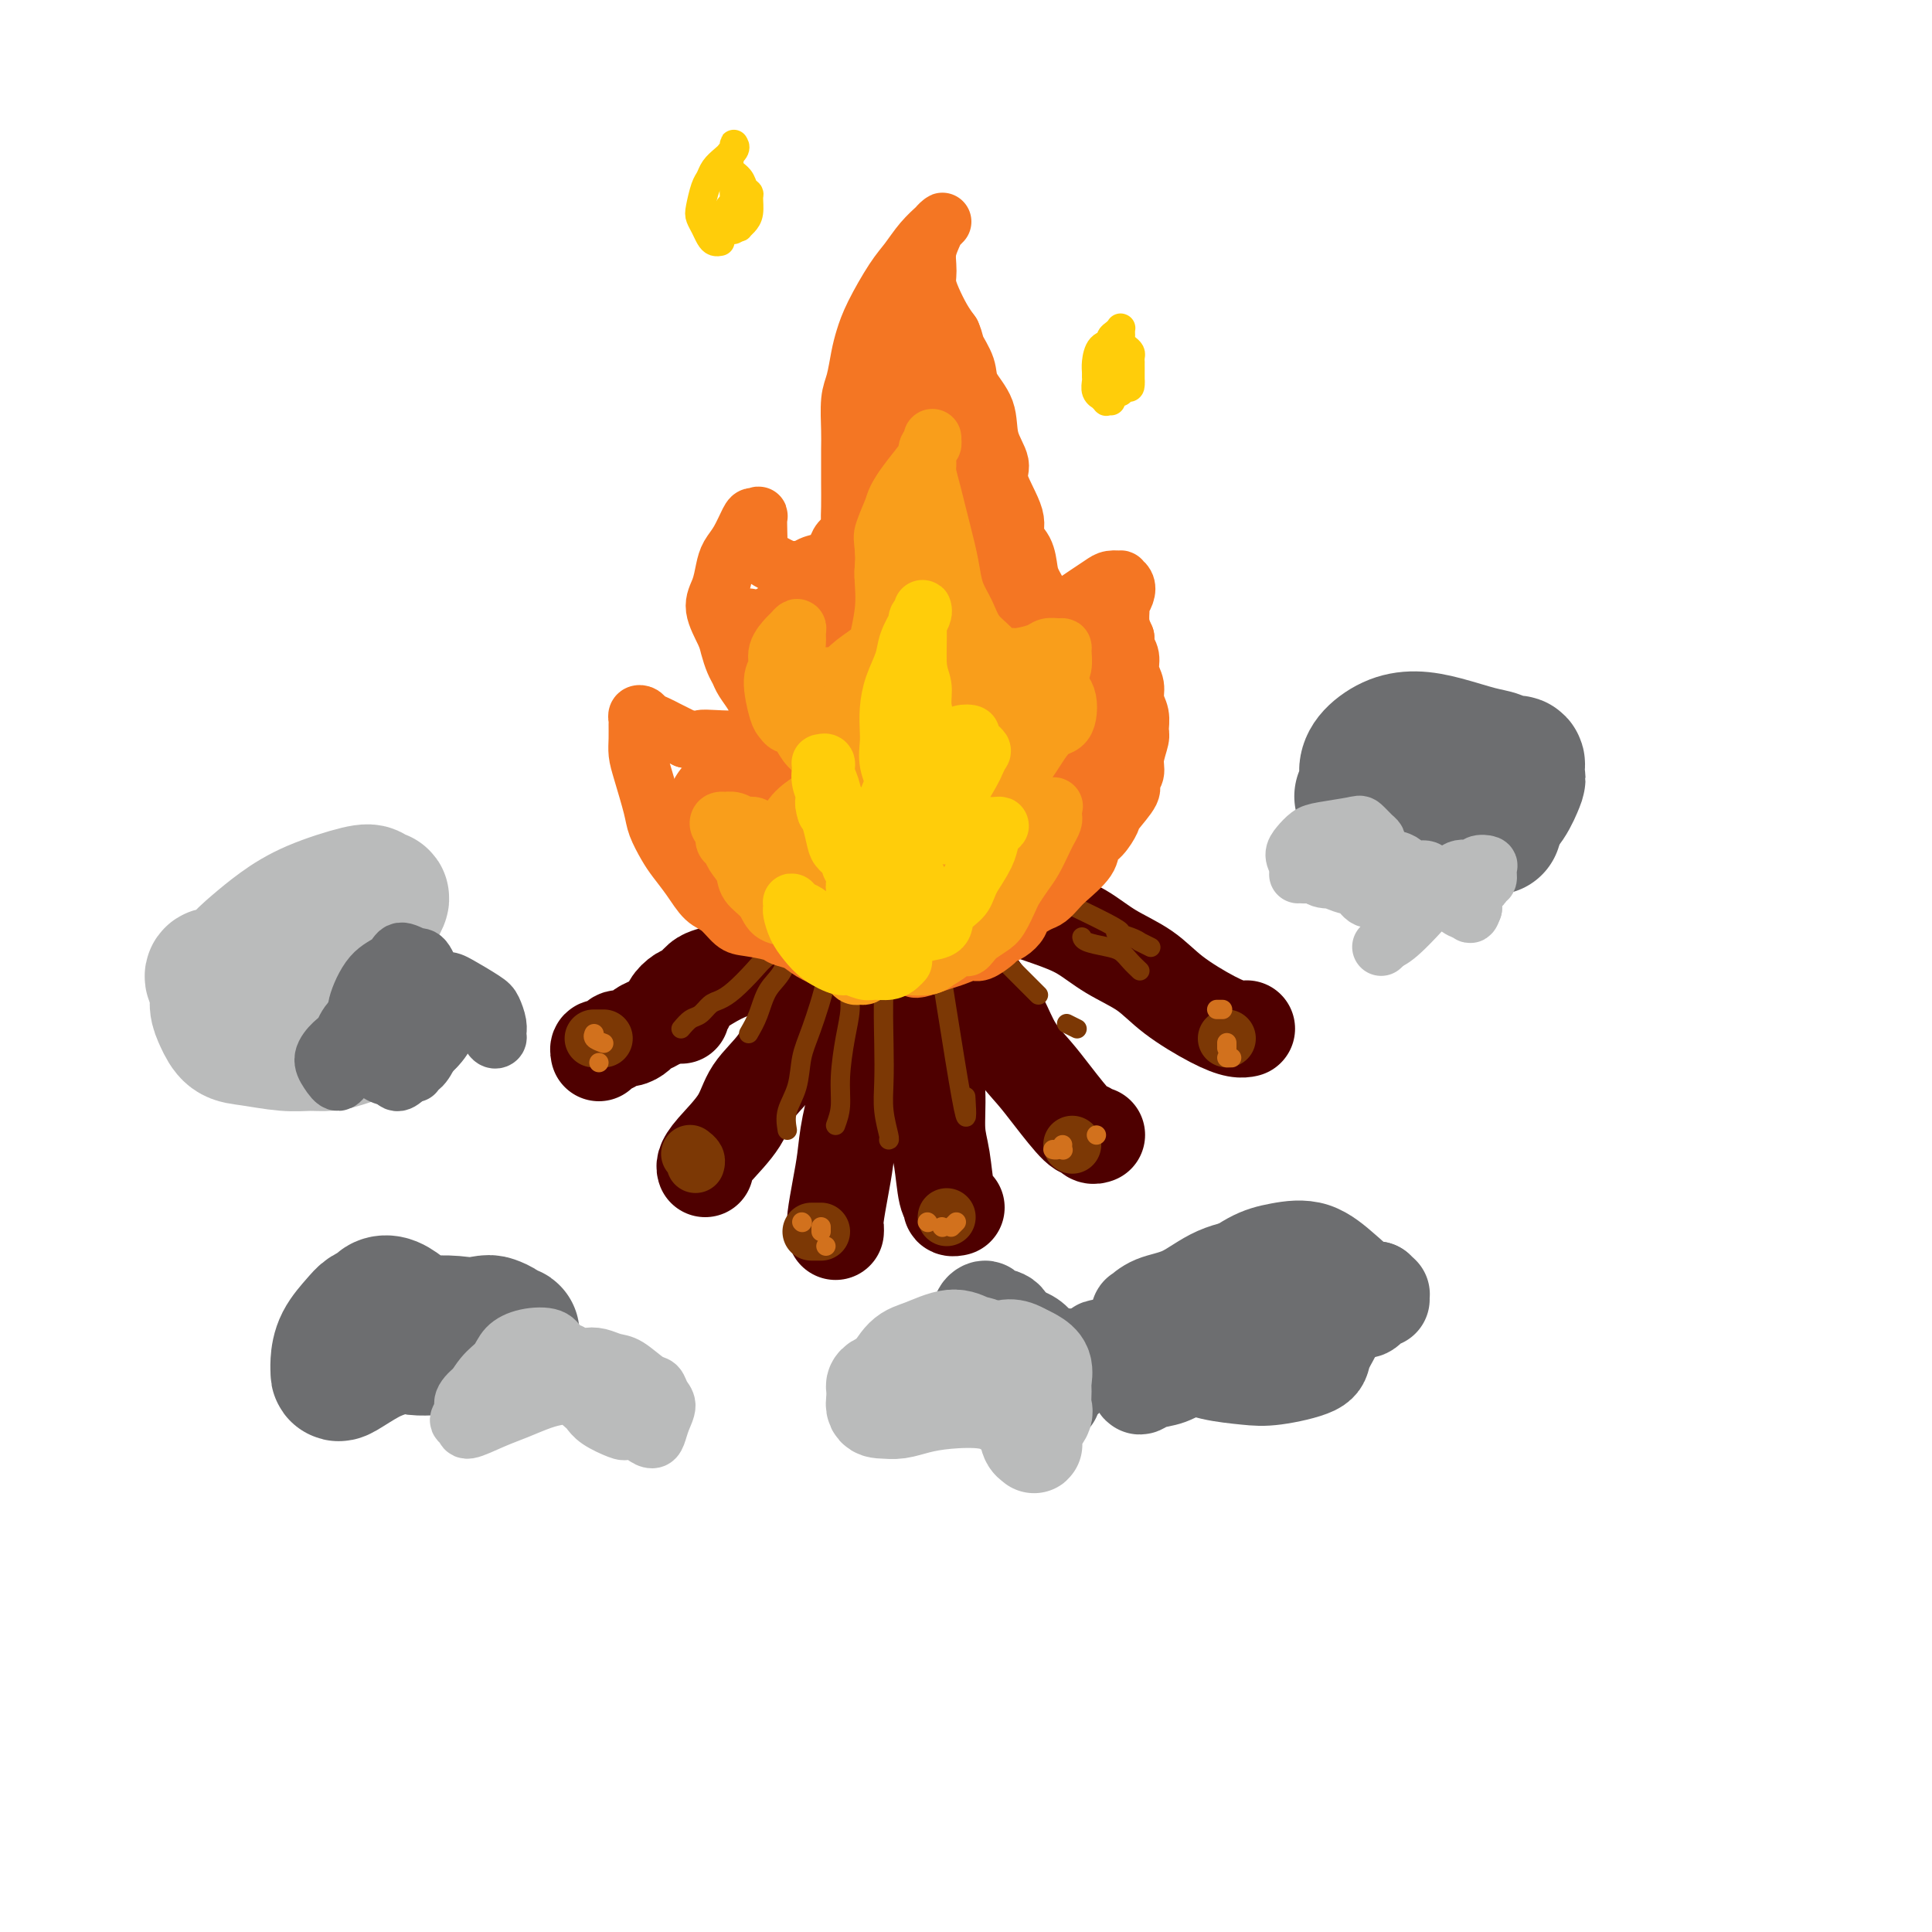 <svg viewBox='0 0 400 400' version='1.1' xmlns='http://www.w3.org/2000/svg' xmlns:xlink='http://www.w3.org/1999/xlink'><g fill='none' stroke='rgb(78,0,0)' stroke-width='20' stroke-linecap='round' stroke-linejoin='round'><path d='M185,189c0.178,-0.185 0.357,-0.370 0,0c-0.357,0.370 -1.249,1.294 -2,2c-0.751,0.706 -1.362,1.193 -2,2c-0.638,0.807 -1.302,1.933 -2,3c-0.698,1.067 -1.430,2.076 -3,4c-1.570,1.924 -3.979,4.764 -6,7c-2.021,2.236 -3.655,3.869 -5,6c-1.345,2.131 -2.403,4.760 -4,7c-1.597,2.240 -3.734,4.093 -5,6c-1.266,1.907 -1.660,3.870 -3,6c-1.340,2.130 -3.627,4.427 -5,6c-1.373,1.573 -1.831,2.424 -2,3c-0.169,0.576 -0.048,0.879 0,1c0.048,0.121 0.024,0.061 0,0'/><path d='M185,193c0.095,0.305 0.190,0.610 0,1c-0.190,0.390 -0.666,0.866 -1,2c-0.334,1.134 -0.527,2.927 -1,4c-0.473,1.073 -1.226,1.426 -2,4c-0.774,2.574 -1.569,7.368 -2,11c-0.431,3.632 -0.497,6.100 -1,9c-0.503,2.900 -1.441,6.230 -2,9c-0.559,2.770 -0.738,4.981 -1,7c-0.262,2.019 -0.606,3.848 -1,6c-0.394,2.152 -0.838,4.628 -1,6c-0.162,1.372 -0.044,1.638 0,2c0.044,0.362 0.012,0.818 0,1c-0.012,0.182 -0.006,0.091 0,0'/><path d='M190,191c-0.111,-0.147 -0.223,-0.294 0,0c0.223,0.294 0.780,1.030 1,2c0.220,0.970 0.101,2.174 0,3c-0.101,0.826 -0.186,1.273 0,4c0.186,2.727 0.641,7.734 1,11c0.359,3.266 0.621,4.791 1,7c0.379,2.209 0.876,5.102 1,8c0.124,2.898 -0.125,5.799 0,8c0.125,2.201 0.626,3.700 1,6c0.374,2.300 0.622,5.401 1,7c0.378,1.599 0.885,1.697 1,2c0.115,0.303 -0.161,0.812 0,1c0.161,0.188 0.760,0.054 1,0c0.240,-0.054 0.120,-0.027 0,0'/><path d='M190,188c0.357,0.239 0.714,0.478 1,1c0.286,0.522 0.503,1.327 1,2c0.497,0.673 1.276,1.214 2,2c0.724,0.786 1.394,1.816 3,4c1.606,2.184 4.150,5.523 6,8c1.850,2.477 3.006,4.093 4,6c0.994,1.907 1.824,4.103 3,6c1.176,1.897 2.696,3.493 4,5c1.304,1.507 2.392,2.926 4,5c1.608,2.074 3.737,4.805 5,6c1.263,1.195 1.659,0.856 2,1c0.341,0.144 0.628,0.770 1,1c0.372,0.230 0.831,0.062 1,0c0.169,-0.062 0.048,-0.018 0,0c-0.048,0.018 -0.024,0.009 0,0'/><path d='M196,183c0.052,0.024 0.104,0.048 0,0c-0.104,-0.048 -0.364,-0.169 0,0c0.364,0.169 1.351,0.629 2,1c0.649,0.371 0.959,0.654 2,1c1.041,0.346 2.814,0.756 4,1c1.186,0.244 1.786,0.322 4,1c2.214,0.678 6.041,1.958 9,3c2.959,1.042 5.049,1.847 7,3c1.951,1.153 3.761,2.652 6,4c2.239,1.348 4.905,2.543 7,4c2.095,1.457 3.619,3.175 6,5c2.381,1.825 5.617,3.757 8,5c2.383,1.243 3.911,1.796 5,2c1.089,0.204 1.740,0.058 2,0c0.260,-0.058 0.130,-0.029 0,0'/><path d='M189,182c-0.774,0.002 -1.548,0.004 -2,0c-0.452,-0.004 -0.581,-0.014 -1,0c-0.419,0.014 -1.126,0.052 -2,0c-0.874,-0.052 -1.914,-0.193 -3,0c-1.086,0.193 -2.218,0.721 -3,1c-0.782,0.279 -1.212,0.311 -2,1c-0.788,0.689 -1.932,2.037 -3,3c-1.068,0.963 -2.058,1.541 -4,3c-1.942,1.459 -4.835,3.798 -7,5c-2.165,1.202 -3.604,1.267 -5,2c-1.396,0.733 -2.751,2.134 -4,3c-1.249,0.866 -2.391,1.197 -4,2c-1.609,0.803 -3.685,2.079 -5,3c-1.315,0.921 -1.869,1.487 -2,2c-0.131,0.513 0.161,0.973 0,1c-0.161,0.027 -0.774,-0.377 -1,0c-0.226,0.377 -0.065,1.536 0,2c0.065,0.464 0.032,0.232 0,0'/><path d='M147,202c-0.664,0.214 -1.328,0.427 -2,1c-0.672,0.573 -1.352,1.505 -2,2c-0.648,0.495 -1.263,0.552 -2,1c-0.737,0.448 -1.597,1.285 -2,2c-0.403,0.715 -0.348,1.306 -1,2c-0.652,0.694 -2.010,1.492 -3,2c-0.990,0.508 -1.612,0.727 -2,1c-0.388,0.273 -0.542,0.599 -1,1c-0.458,0.401 -1.219,0.878 -2,1c-0.781,0.122 -1.581,-0.111 -2,0c-0.419,0.111 -0.456,0.565 -1,1c-0.544,0.435 -1.596,0.852 -2,1c-0.404,0.148 -0.161,0.026 0,0c0.161,-0.026 0.239,0.045 0,0c-0.239,-0.045 -0.795,-0.204 -1,0c-0.205,0.204 -0.059,0.773 0,1c0.059,0.227 0.029,0.114 0,0'/></g>
<g fill='none' stroke='rgb(124,56,5)' stroke-width='12' stroke-linecap='round' stroke-linejoin='round'><path d='M123,215c0.030,0.000 0.060,0.000 0,0c-0.060,0.000 -0.208,-0.000 0,0c0.208,0.000 0.774,0.000 1,0c0.226,-0.000 0.112,0.000 0,0c-0.112,0.000 -0.222,0.000 0,0c0.222,0.000 0.778,0.000 1,0c0.222,-0.000 0.111,0.000 0,0'/><path d='M143,239c-0.113,-0.083 -0.226,-0.167 0,0c0.226,0.167 0.792,0.583 1,1c0.208,0.417 0.060,0.833 0,1c-0.060,0.167 -0.030,0.083 0,0'/><path d='M168,255c0.452,0.000 0.905,0.000 1,0c0.095,0.000 -0.167,0.000 0,0c0.167,-0.000 0.762,0.000 1,0c0.238,-0.000 0.119,0.000 0,0'/><path d='M196,252c0.000,0.000 0.000,0.000 0,0c0.000,0.000 0.000,0.000 0,0'/><path d='M222,237c0.000,0.000 0.000,0.000 0,0c0.000,0.000 0.000,0.000 0,0'/><path d='M254,215c0.000,0.000 0.000,0.000 0,0c0.000,0.000 0.000,-0.000 0,0c0.000,0.000 0.000,0.000 0,0'/></g>
<g fill='none' stroke='rgb(124,56,5)' stroke-width='4' stroke-linecap='round' stroke-linejoin='round'><path d='M141,213c0.668,-0.787 1.336,-1.574 2,-2c0.664,-0.426 1.326,-0.491 2,-1c0.674,-0.509 1.362,-1.462 2,-2c0.638,-0.538 1.227,-0.659 2,-1c0.773,-0.341 1.729,-0.900 3,-2c1.271,-1.100 2.857,-2.740 4,-4c1.143,-1.260 1.844,-2.139 3,-3c1.156,-0.861 2.769,-1.705 4,-3c1.231,-1.295 2.081,-3.040 3,-4c0.919,-0.960 1.906,-1.134 3,-2c1.094,-0.866 2.295,-2.426 3,-3c0.705,-0.574 0.916,-0.164 1,0c0.084,0.164 0.042,0.082 0,0'/><path d='M155,214c0.700,-1.210 1.399,-2.421 2,-4c0.601,-1.579 1.103,-3.527 2,-5c0.897,-1.473 2.188,-2.472 3,-4c0.812,-1.528 1.146,-3.585 2,-5c0.854,-1.415 2.230,-2.189 3,-3c0.770,-0.811 0.934,-1.660 1,-2c0.066,-0.340 0.033,-0.170 0,0'/><path d='M163,234c-0.206,-1.276 -0.412,-2.552 0,-4c0.412,-1.448 1.443,-3.068 2,-5c0.557,-1.932 0.639,-4.175 1,-6c0.361,-1.825 1.002,-3.230 2,-6c0.998,-2.770 2.352,-6.904 3,-10c0.648,-3.096 0.591,-5.156 1,-7c0.409,-1.844 1.285,-3.474 2,-5c0.715,-1.526 1.269,-2.949 2,-4c0.731,-1.051 1.637,-1.729 2,-2c0.363,-0.271 0.181,-0.136 0,0'/><path d='M173,233c0.444,-1.213 0.888,-2.426 1,-4c0.112,-1.574 -0.110,-3.510 0,-6c0.110,-2.490 0.550,-5.533 1,-8c0.450,-2.467 0.909,-4.358 1,-6c0.091,-1.642 -0.186,-3.036 0,-5c0.186,-1.964 0.834,-4.499 1,-6c0.166,-1.501 -0.151,-1.969 0,-3c0.151,-1.031 0.772,-2.624 1,-4c0.228,-1.376 0.065,-2.536 0,-3c-0.065,-0.464 -0.033,-0.232 0,0'/><path d='M184,236c0.113,0.007 0.226,0.013 0,-1c-0.226,-1.013 -0.789,-3.046 -1,-5c-0.211,-1.954 -0.068,-3.829 0,-6c0.068,-2.171 0.060,-4.639 0,-8c-0.060,-3.361 -0.174,-7.616 0,-11c0.174,-3.384 0.635,-5.899 1,-8c0.365,-2.101 0.634,-3.790 1,-5c0.366,-1.210 0.829,-1.941 1,-3c0.171,-1.059 0.049,-2.445 0,-3c-0.049,-0.555 -0.024,-0.277 0,0'/><path d='M200,229c0.016,-0.160 0.033,-0.321 0,-1c-0.033,-0.679 -0.114,-1.878 0,0c0.114,1.878 0.423,6.832 -1,-1c-1.423,-7.832 -4.577,-28.450 -6,-37c-1.423,-8.550 -1.114,-5.033 -1,-4c0.114,1.033 0.033,-0.419 0,-1c-0.033,-0.581 -0.016,-0.290 0,0'/><path d='M223,213c-0.833,-0.417 -1.667,-0.833 -2,-1c-0.333,-0.167 -0.167,-0.083 0,0'/><path d='M215,206c-3.931,-3.939 -7.863,-7.879 -10,-10c-2.137,-2.121 -2.480,-2.424 -3,-3c-0.520,-0.576 -1.217,-1.424 -2,-2c-0.783,-0.576 -1.652,-0.879 -2,-1c-0.348,-0.121 -0.174,-0.061 0,0'/><path d='M238,196c0.234,0.119 0.468,0.237 0,0c-0.468,-0.237 -1.637,-0.831 -2,-1c-0.363,-0.169 0.080,0.086 0,0c-0.080,-0.086 -0.682,-0.513 -2,-1c-1.318,-0.487 -3.350,-1.034 -3,-1c0.350,0.034 3.084,0.648 -2,-2c-5.084,-2.648 -17.984,-8.559 -23,-11c-5.016,-2.441 -2.147,-1.412 -1,-1c1.147,0.412 0.574,0.206 0,0'/><path d='M236,201c-0.679,-0.643 -1.359,-1.286 -2,-2c-0.641,-0.714 -1.244,-1.498 -2,-2c-0.756,-0.502 -1.667,-0.722 -3,-1c-1.333,-0.278 -3.090,-0.613 -4,-1c-0.910,-0.387 -0.974,-0.825 -1,-1c-0.026,-0.175 -0.013,-0.088 0,0'/></g>
<g fill='none' stroke='rgb(210,113,29)' stroke-width='4' stroke-linecap='round' stroke-linejoin='round'><path d='M166,253c0.000,0.000 0.100,0.100 0.1,0.1'/><path d='M170,254c0.000,0.417 0.000,0.833 0,1c0.000,0.167 0.000,0.083 0,0'/><path d='M171,258c0.000,0.000 0.000,0.000 0,0c0.000,0.000 0.000,0.000 0,0'/><path d='M192,253c0.000,0.000 0.100,0.100 0.1,0.1'/><path d='M195,254c0.000,0.000 0.100,0.100 0.1,0.1'/><path d='M198,253c-0.422,0.422 -0.844,0.844 -1,1c-0.156,0.156 -0.044,0.044 0,0c0.044,-0.044 0.022,-0.022 0,0'/><path d='M227,235c0.000,0.000 0.000,0.000 0,0c0.000,0.000 0.000,0.000 0,0'/><path d='M220,237c-0.311,0.422 -0.622,0.844 -1,1c-0.378,0.156 -0.822,0.044 -1,0c-0.178,-0.044 -0.089,-0.022 0,0'/><path d='M220,238c0.000,0.000 0.100,0.100 0.1,0.1'/><path d='M253,209c0.113,0.000 0.226,0.000 0,0c-0.226,0.000 -0.792,0.000 -1,0c-0.208,-0.000 -0.060,0.000 0,0c0.060,0.000 0.030,0.000 0,0'/><path d='M254,216c0.000,-0.111 0.000,-0.222 0,0c0.000,0.222 0.000,0.778 0,1c0.000,0.222 0.000,0.111 0,0'/><path d='M255,219c-0.417,0.000 -0.833,0.000 -1,0c-0.167,0.000 -0.083,0.000 0,0'/><path d='M124,220c0.000,0.000 0.000,0.000 0,0c0.000,0.000 0.000,0.000 0,0'/><path d='M125,216c-0.844,-0.311 -1.689,-0.622 -2,-1c-0.311,-0.378 -0.089,-0.822 0,-1c0.089,-0.178 0.044,-0.089 0,0'/></g>
<g fill='none' stroke='rgb(244,118,35)' stroke-width='12' stroke-linecap='round' stroke-linejoin='round'><path d='M181,200c-0.786,0.000 -1.572,0.001 -2,0c-0.428,-0.001 -0.497,-0.002 -1,0c-0.503,0.002 -1.440,0.009 -2,0c-0.560,-0.009 -0.743,-0.034 -1,0c-0.257,0.034 -0.587,0.125 -1,0c-0.413,-0.125 -0.909,-0.467 -2,-1c-1.091,-0.533 -2.778,-1.257 -4,-2c-1.222,-0.743 -1.979,-1.507 -3,-2c-1.021,-0.493 -2.307,-0.717 -3,-1c-0.693,-0.283 -0.793,-0.627 -2,-1c-1.207,-0.373 -3.519,-0.777 -5,-1c-1.481,-0.223 -2.130,-0.265 -3,-1c-0.870,-0.735 -1.962,-2.163 -3,-3c-1.038,-0.837 -2.022,-1.085 -3,-2c-0.978,-0.915 -1.949,-2.499 -3,-4c-1.051,-1.501 -2.183,-2.919 -3,-4c-0.817,-1.081 -1.319,-1.826 -2,-3c-0.681,-1.174 -1.541,-2.778 -2,-4c-0.459,-1.222 -0.515,-2.061 -1,-4c-0.485,-1.939 -1.398,-4.978 -2,-7c-0.602,-2.022 -0.894,-3.029 -1,-4c-0.106,-0.971 -0.025,-1.907 0,-3c0.025,-1.093 -0.005,-2.342 0,-3c0.005,-0.658 0.046,-0.723 0,-1c-0.046,-0.277 -0.178,-0.765 0,-1c0.178,-0.235 0.667,-0.218 1,0c0.333,0.218 0.512,0.636 1,1c0.488,0.364 1.285,0.675 2,1c0.715,0.325 1.346,0.664 2,1c0.654,0.336 1.330,0.667 2,1c0.670,0.333 1.335,0.666 2,1'/><path d='M142,153c2.118,0.468 2.411,0.138 3,0c0.589,-0.138 1.472,-0.083 3,0c1.528,0.083 3.702,0.196 5,0c1.298,-0.196 1.722,-0.700 2,-1c0.278,-0.300 0.411,-0.394 1,-1c0.589,-0.606 1.634,-1.722 2,-2c0.366,-0.278 0.053,0.284 0,0c-0.053,-0.284 0.155,-1.413 0,-2c-0.155,-0.587 -0.671,-0.632 -1,-1c-0.329,-0.368 -0.470,-1.061 -1,-2c-0.530,-0.939 -1.450,-2.125 -2,-3c-0.550,-0.875 -0.730,-1.437 -1,-2c-0.270,-0.563 -0.630,-1.125 -1,-2c-0.370,-0.875 -0.751,-2.061 -1,-3c-0.249,-0.939 -0.366,-1.630 -1,-3c-0.634,-1.370 -1.786,-3.418 -2,-5c-0.214,-1.582 0.510,-2.697 1,-4c0.490,-1.303 0.747,-2.794 1,-4c0.253,-1.206 0.502,-2.126 1,-3c0.498,-0.874 1.244,-1.701 2,-3c0.756,-1.299 1.523,-3.071 2,-4c0.477,-0.929 0.664,-1.016 1,-1c0.336,0.016 0.821,0.136 1,0c0.179,-0.136 0.052,-0.527 0,0c-0.052,0.527 -0.028,1.971 0,3c0.028,1.029 0.059,1.642 0,2c-0.059,0.358 -0.209,0.461 0,1c0.209,0.539 0.778,1.516 1,2c0.222,0.484 0.098,0.477 1,1c0.902,0.523 2.829,1.578 4,2c1.171,0.422 1.585,0.211 2,0'/><path d='M165,118c1.456,0.118 2.096,-0.587 3,-1c0.904,-0.413 2.070,-0.533 3,-1c0.930,-0.467 1.622,-1.281 2,-2c0.378,-0.719 0.441,-1.344 1,-2c0.559,-0.656 1.614,-1.343 2,-2c0.386,-0.657 0.103,-1.285 0,-2c-0.103,-0.715 -0.027,-1.518 0,-3c0.027,-1.482 0.007,-3.642 0,-5c-0.007,-1.358 0.001,-1.912 0,-3c-0.001,-1.088 -0.011,-2.710 0,-4c0.011,-1.290 0.044,-2.248 0,-4c-0.044,-1.752 -0.165,-4.296 0,-6c0.165,-1.704 0.617,-2.567 1,-4c0.383,-1.433 0.696,-3.436 1,-5c0.304,-1.564 0.598,-2.691 1,-4c0.402,-1.309 0.913,-2.802 2,-5c1.087,-2.198 2.750,-5.100 4,-7c1.250,-1.900 2.087,-2.797 3,-4c0.913,-1.203 1.902,-2.712 3,-4c1.098,-1.288 2.306,-2.354 3,-3c0.694,-0.646 0.876,-0.872 1,-1c0.124,-0.128 0.191,-0.158 0,0c-0.191,0.158 -0.639,0.504 -1,1c-0.361,0.496 -0.633,1.144 -1,2c-0.367,0.856 -0.828,1.922 -1,3c-0.172,1.078 -0.054,2.168 0,3c0.054,0.832 0.045,1.405 0,2c-0.045,0.595 -0.125,1.211 0,2c0.125,0.789 0.457,1.751 1,3c0.543,1.249 1.298,2.785 2,4c0.702,1.215 1.351,2.107 2,3'/><path d='M197,69c0.882,2.033 0.588,2.114 1,3c0.412,0.886 1.530,2.576 2,4c0.470,1.424 0.291,2.583 1,4c0.709,1.417 2.307,3.092 3,5c0.693,1.908 0.481,4.047 1,6c0.519,1.953 1.767,3.718 2,5c0.233,1.282 -0.551,2.080 0,4c0.551,1.920 2.437,4.963 3,7c0.563,2.037 -0.195,3.067 0,4c0.195,0.933 1.344,1.769 2,3c0.656,1.231 0.820,2.856 1,4c0.180,1.144 0.376,1.806 1,3c0.624,1.194 1.676,2.919 2,4c0.324,1.081 -0.080,1.517 0,2c0.080,0.483 0.643,1.013 1,1c0.357,-0.013 0.508,-0.570 1,-1c0.492,-0.430 1.324,-0.732 2,-1c0.676,-0.268 1.194,-0.502 2,-1c0.806,-0.498 1.900,-1.258 3,-2c1.100,-0.742 2.207,-1.464 3,-2c0.793,-0.536 1.271,-0.884 2,-1c0.729,-0.116 1.708,0.000 2,0c0.292,-0.000 -0.104,-0.118 0,0c0.104,0.118 0.707,0.471 1,1c0.293,0.529 0.278,1.233 0,2c-0.278,0.767 -0.817,1.597 -1,2c-0.183,0.403 -0.011,0.378 0,1c0.011,0.622 -0.140,1.892 0,3c0.140,1.108 0.570,2.054 1,3'/><path d='M233,132c0.089,2.227 -0.187,1.793 0,2c0.187,0.207 0.839,1.055 1,2c0.161,0.945 -0.167,1.986 0,3c0.167,1.014 0.831,1.999 1,3c0.169,1.001 -0.155,2.018 0,3c0.155,0.982 0.789,1.929 1,3c0.211,1.071 -0.001,2.265 0,3c0.001,0.735 0.213,1.010 0,2c-0.213,0.990 -0.852,2.696 -1,4c-0.148,1.304 0.197,2.207 0,3c-0.197,0.793 -0.934,1.476 -1,2c-0.066,0.524 0.539,0.888 0,2c-0.539,1.112 -2.221,2.971 -3,4c-0.779,1.029 -0.653,1.228 -1,2c-0.347,0.772 -1.167,2.118 -2,3c-0.833,0.882 -1.680,1.301 -2,2c-0.320,0.699 -0.115,1.678 -1,3c-0.885,1.322 -2.861,2.987 -4,4c-1.139,1.013 -1.442,1.373 -2,2c-0.558,0.627 -1.370,1.519 -2,2c-0.630,0.481 -1.076,0.549 -2,1c-0.924,0.451 -2.326,1.285 -3,2c-0.674,0.715 -0.621,1.310 -1,2c-0.379,0.690 -1.189,1.477 -2,2c-0.811,0.523 -1.624,0.784 -2,1c-0.376,0.216 -0.316,0.386 -1,1c-0.684,0.614 -2.111,1.670 -3,2c-0.889,0.330 -1.238,-0.066 -2,0c-0.762,0.066 -1.936,0.595 -3,1c-1.064,0.405 -2.018,0.687 -3,1c-0.982,0.313 -1.991,0.656 -3,1'/><path d='M192,200c-3.170,1.115 -2.594,0.403 -3,0c-0.406,-0.403 -1.794,-0.498 -3,-1c-1.206,-0.502 -2.231,-1.413 -3,-2c-0.769,-0.587 -1.284,-0.850 -2,-2c-0.716,-1.150 -1.633,-3.186 -2,-4c-0.367,-0.814 -0.183,-0.407 0,0'/></g>
<g fill='none' stroke='rgb(244,118,35)' stroke-width='28' stroke-linecap='round' stroke-linejoin='round'><path d='M166,174c-0.016,0.064 -0.032,0.129 0,0c0.032,-0.129 0.111,-0.450 0,-1c-0.111,-0.550 -0.414,-1.329 -1,-2c-0.586,-0.671 -1.456,-1.234 -2,-2c-0.544,-0.766 -0.760,-1.736 -1,-2c-0.240,-0.264 -0.502,0.177 -1,0c-0.498,-0.177 -1.232,-0.972 -2,-1c-0.768,-0.028 -1.568,0.711 -2,1c-0.432,0.289 -0.494,0.129 -1,0c-0.506,-0.129 -1.456,-0.227 -2,0c-0.544,0.227 -0.681,0.778 -1,1c-0.319,0.222 -0.818,0.116 -1,0c-0.182,-0.116 -0.045,-0.242 0,0c0.045,0.242 -0.001,0.851 0,1c0.001,0.149 0.048,-0.164 0,0c-0.048,0.164 -0.193,0.804 0,1c0.193,0.196 0.724,-0.053 1,0c0.276,0.053 0.298,0.409 1,1c0.702,0.591 2.083,1.416 3,2c0.917,0.584 1.369,0.925 2,1c0.631,0.075 1.440,-0.117 2,0c0.560,0.117 0.872,0.544 2,0c1.128,-0.544 3.073,-2.058 4,-3c0.927,-0.942 0.837,-1.313 1,-2c0.163,-0.687 0.580,-1.689 1,-3c0.420,-1.311 0.844,-2.930 1,-4c0.156,-1.070 0.045,-1.591 0,-3c-0.045,-1.409 -0.022,-3.704 0,-6'/><path d='M170,153c0.468,-3.312 0.136,-2.593 0,-3c-0.136,-0.407 -0.078,-1.939 0,-3c0.078,-1.061 0.176,-1.649 0,-2c-0.176,-0.351 -0.625,-0.465 -1,-1c-0.375,-0.535 -0.675,-1.492 -1,-2c-0.325,-0.508 -0.675,-0.566 -1,-1c-0.325,-0.434 -0.627,-1.245 -1,-2c-0.373,-0.755 -0.818,-1.455 -1,-2c-0.182,-0.545 -0.101,-0.934 0,-1c0.101,-0.066 0.222,0.193 0,0c-0.222,-0.193 -0.789,-0.836 -1,-1c-0.211,-0.164 -0.068,0.152 0,0c0.068,-0.152 0.060,-0.773 0,-1c-0.060,-0.227 -0.174,-0.061 0,0c0.174,0.061 0.634,0.017 1,0c0.366,-0.017 0.638,-0.008 1,0c0.362,0.008 0.814,0.015 1,0c0.186,-0.015 0.106,-0.053 0,0c-0.106,0.053 -0.237,0.195 0,0c0.237,-0.195 0.841,-0.728 1,-1c0.159,-0.272 -0.127,-0.283 0,0c0.127,0.283 0.667,0.858 1,1c0.333,0.142 0.459,-0.151 1,0c0.541,0.151 1.496,0.746 2,1c0.504,0.254 0.558,0.168 1,0c0.442,-0.168 1.274,-0.418 2,-1c0.726,-0.582 1.346,-1.496 2,-2c0.654,-0.504 1.340,-0.599 2,-1c0.660,-0.401 1.293,-1.108 2,-2c0.707,-0.892 1.488,-1.969 2,-3c0.512,-1.031 0.756,-2.015 1,-3'/><path d='M184,123c2.155,-2.484 2.041,-2.693 2,-3c-0.041,-0.307 -0.011,-0.711 0,-1c0.011,-0.289 0.003,-0.463 0,-1c-0.003,-0.537 -0.001,-1.439 0,-2c0.001,-0.561 -0.001,-0.783 0,-1c0.001,-0.217 0.003,-0.428 0,-1c-0.003,-0.572 -0.012,-1.504 0,-2c0.012,-0.496 0.045,-0.556 0,-1c-0.045,-0.444 -0.167,-1.274 0,-2c0.167,-0.726 0.624,-1.350 1,-2c0.376,-0.650 0.672,-1.326 1,-2c0.328,-0.674 0.690,-1.346 1,-2c0.310,-0.654 0.570,-1.291 1,-2c0.430,-0.709 1.030,-1.489 1,-2c-0.030,-0.511 -0.691,-0.753 -1,-1c-0.309,-0.247 -0.265,-0.501 0,-1c0.265,-0.499 0.750,-1.245 1,-2c0.250,-0.755 0.263,-1.518 0,-2c-0.263,-0.482 -0.803,-0.681 -1,-1c-0.197,-0.319 -0.052,-0.757 0,-1c0.052,-0.243 0.010,-0.290 0,-1c-0.010,-0.710 0.011,-2.084 0,-3c-0.011,-0.916 -0.056,-1.375 0,-2c0.056,-0.625 0.211,-1.416 0,-1c-0.211,0.416 -0.789,2.039 -1,3c-0.211,0.961 -0.057,1.259 0,2c0.057,0.741 0.016,1.926 0,3c-0.016,1.074 -0.008,2.037 0,3'/><path d='M189,95c0.069,2.871 0.740,4.549 1,6c0.260,1.451 0.108,2.674 0,4c-0.108,1.326 -0.174,2.755 0,4c0.174,1.245 0.586,2.307 1,4c0.414,1.693 0.829,4.017 1,6c0.171,1.983 0.098,3.624 0,5c-0.098,1.376 -0.223,2.486 0,4c0.223,1.514 0.792,3.431 1,5c0.208,1.569 0.055,2.790 0,5c-0.055,2.210 -0.012,5.408 0,7c0.012,1.592 -0.009,1.579 0,2c0.009,0.421 0.047,1.277 0,2c-0.047,0.723 -0.178,1.315 0,2c0.178,0.685 0.666,1.464 1,2c0.334,0.536 0.516,0.828 1,1c0.484,0.172 1.271,0.222 2,0c0.729,-0.222 1.400,-0.717 2,-1c0.600,-0.283 1.128,-0.356 2,-1c0.872,-0.644 2.089,-1.861 3,-3c0.911,-1.139 1.515,-2.200 2,-3c0.485,-0.800 0.850,-1.338 1,-2c0.150,-0.662 0.086,-1.446 0,-2c-0.086,-0.554 -0.193,-0.876 0,-1c0.193,-0.124 0.684,-0.048 1,0c0.316,0.048 0.455,0.068 1,0c0.545,-0.068 1.497,-0.224 2,0c0.503,0.224 0.559,0.830 1,1c0.441,0.170 1.269,-0.094 2,0c0.731,0.094 1.366,0.547 2,1'/><path d='M216,143c1.846,0.330 1.959,0.654 2,1c0.041,0.346 0.008,0.712 0,1c-0.008,0.288 0.009,0.496 0,1c-0.009,0.504 -0.044,1.304 0,2c0.044,0.696 0.167,1.288 0,2c-0.167,0.712 -0.625,1.544 -1,2c-0.375,0.456 -0.666,0.537 -1,1c-0.334,0.463 -0.710,1.307 -1,2c-0.290,0.693 -0.493,1.236 -1,2c-0.507,0.764 -1.319,1.748 -2,3c-0.681,1.252 -1.231,2.773 -2,4c-0.769,1.227 -1.755,2.159 -3,3c-1.245,0.841 -2.748,1.592 -4,2c-1.252,0.408 -2.252,0.473 -4,1c-1.748,0.527 -4.245,1.517 -6,2c-1.755,0.483 -2.770,0.459 -4,1c-1.230,0.541 -2.677,1.647 -4,2c-1.323,0.353 -2.523,-0.045 -4,0c-1.477,0.045 -3.233,0.534 -4,1c-0.767,0.466 -0.547,0.908 -1,1c-0.453,0.092 -1.579,-0.166 -2,0c-0.421,0.166 -0.135,0.755 0,1c0.135,0.245 0.120,0.145 0,0c-0.120,-0.145 -0.344,-0.335 0,0c0.344,0.335 1.256,1.195 2,2c0.744,0.805 1.322,1.555 2,2c0.678,0.445 1.458,0.583 3,1c1.542,0.417 3.846,1.112 6,1c2.154,-0.112 4.157,-1.030 6,-2c1.843,-0.970 3.527,-1.991 5,-3c1.473,-1.009 2.737,-2.004 4,-3'/><path d='M202,176c2.770,-1.651 2.196,-1.780 3,-3c0.804,-1.220 2.987,-3.532 4,-5c1.013,-1.468 0.857,-2.091 1,-3c0.143,-0.909 0.584,-2.102 1,-3c0.416,-0.898 0.805,-1.500 1,-2c0.195,-0.500 0.196,-0.900 0,-2c-0.196,-1.100 -0.589,-2.902 -1,-4c-0.411,-1.098 -0.842,-1.492 -1,-2c-0.158,-0.508 -0.045,-1.131 0,-2c0.045,-0.869 0.023,-1.983 0,-3c-0.023,-1.017 -0.046,-1.936 0,-3c0.046,-1.064 0.162,-2.274 0,-3c-0.162,-0.726 -0.603,-0.967 -1,-1c-0.397,-0.033 -0.750,0.142 -1,0c-0.250,-0.142 -0.396,-0.600 -1,-1c-0.604,-0.400 -1.664,-0.741 -2,-1c-0.336,-0.259 0.054,-0.434 0,-1c-0.054,-0.566 -0.550,-1.521 -1,-2c-0.450,-0.479 -0.853,-0.481 -1,-1c-0.147,-0.519 -0.040,-1.556 0,-2c0.040,-0.444 0.011,-0.297 0,-1c-0.011,-0.703 -0.003,-2.256 0,-3c0.003,-0.744 0.001,-0.679 0,-1c-0.001,-0.321 -0.000,-1.028 0,-1c0.000,0.028 0.000,0.791 0,1c-0.000,0.209 -0.000,-0.136 0,0c0.000,0.136 0.000,0.753 0,1c-0.000,0.247 -0.000,0.123 0,0'/></g>
<g fill='none' stroke='rgb(244,118,35)' stroke-width='12' stroke-linecap='round' stroke-linejoin='round'><path d='M190,69c0.091,0.422 0.182,0.843 0,1c-0.182,0.157 -0.636,0.049 -1,0c-0.364,-0.049 -0.637,-0.041 -1,0c-0.363,0.041 -0.815,0.114 -1,0c-0.185,-0.114 -0.102,-0.415 0,-1c0.102,-0.585 0.223,-1.452 0,-2c-0.223,-0.548 -0.792,-0.776 -1,-1c-0.208,-0.224 -0.056,-0.445 0,0c0.056,0.445 0.016,1.556 0,2c-0.016,0.444 -0.008,0.222 0,0'/><path d='M223,139c0.082,0.087 0.165,0.173 0,0c-0.165,-0.173 -0.577,-0.606 -1,-1c-0.423,-0.394 -0.857,-0.749 -1,-1c-0.143,-0.251 0.003,-0.399 0,-1c-0.003,-0.601 -0.157,-1.657 0,-2c0.157,-0.343 0.624,0.027 1,0c0.376,-0.027 0.661,-0.449 1,-1c0.339,-0.551 0.732,-1.229 1,-2c0.268,-0.771 0.412,-1.634 1,-2c0.588,-0.366 1.622,-0.237 2,0c0.378,0.237 0.101,0.580 0,1c-0.101,0.420 -0.027,0.917 0,2c0.027,1.083 0.007,2.751 0,4c-0.007,1.249 0.000,2.079 0,4c-0.000,1.921 -0.008,4.931 0,7c0.008,2.069 0.030,3.195 0,5c-0.030,1.805 -0.113,4.287 0,6c0.113,1.713 0.422,2.655 0,4c-0.422,1.345 -1.575,3.093 -2,4c-0.425,0.907 -0.121,0.973 0,1c0.121,0.027 0.061,0.013 0,0'/><path d='M156,129c-0.452,-0.393 -0.905,-0.786 -1,-1c-0.095,-0.214 0.167,-0.250 0,0c-0.167,0.250 -0.762,0.786 -1,1c-0.238,0.214 -0.119,0.107 0,0'/></g>
<g fill='none' stroke='rgb(249,158,27)' stroke-width='12' stroke-linecap='round' stroke-linejoin='round'><path d='M180,201c-0.333,0.430 -0.667,0.859 -1,1c-0.333,0.141 -0.666,-0.008 -1,0c-0.334,0.008 -0.671,0.172 -1,0c-0.329,-0.172 -0.651,-0.679 -1,-1c-0.349,-0.321 -0.724,-0.456 -1,-1c-0.276,-0.544 -0.452,-1.497 -1,-2c-0.548,-0.503 -1.468,-0.555 -2,-1c-0.532,-0.445 -0.674,-1.284 -1,-2c-0.326,-0.716 -0.834,-1.311 -2,-2c-1.166,-0.689 -2.989,-1.472 -4,-2c-1.011,-0.528 -1.211,-0.802 -2,-1c-0.789,-0.198 -2.166,-0.322 -3,-1c-0.834,-0.678 -1.126,-1.912 -2,-3c-0.874,-1.088 -2.329,-2.031 -3,-3c-0.671,-0.969 -0.557,-1.965 -1,-3c-0.443,-1.035 -1.443,-2.108 -2,-3c-0.557,-0.892 -0.672,-1.602 -1,-2c-0.328,-0.398 -0.868,-0.485 -1,-1c-0.132,-0.515 0.145,-1.458 0,-2c-0.145,-0.542 -0.712,-0.682 -1,-1c-0.288,-0.318 -0.296,-0.813 0,-1c0.296,-0.187 0.895,-0.065 1,0c0.105,0.065 -0.283,0.074 0,0c0.283,-0.074 1.238,-0.232 2,0c0.762,0.232 1.331,0.855 2,1c0.669,0.145 1.438,-0.188 2,0c0.562,0.188 0.916,0.896 2,1c1.084,0.104 2.899,-0.395 4,-1c1.101,-0.605 1.489,-1.317 2,-2c0.511,-0.683 1.146,-1.338 2,-2c0.854,-0.662 1.927,-1.331 3,-2'/><path d='M169,165c1.312,-1.512 1.092,-2.291 1,-3c-0.092,-0.709 -0.055,-1.349 0,-2c0.055,-0.651 0.127,-1.312 0,-2c-0.127,-0.688 -0.454,-1.403 -1,-2c-0.546,-0.597 -1.312,-1.076 -2,-2c-0.688,-0.924 -1.300,-2.292 -2,-3c-0.700,-0.708 -1.490,-0.755 -2,-1c-0.510,-0.245 -0.741,-0.687 -1,-1c-0.259,-0.313 -0.546,-0.497 -1,-2c-0.454,-1.503 -1.075,-4.325 -1,-6c0.075,-1.675 0.847,-2.205 1,-3c0.153,-0.795 -0.313,-1.857 0,-3c0.313,-1.143 1.405,-2.368 2,-3c0.595,-0.632 0.694,-0.672 1,-1c0.306,-0.328 0.819,-0.943 1,-1c0.181,-0.057 0.030,0.444 0,1c-0.030,0.556 0.061,1.168 0,2c-0.061,0.832 -0.273,1.885 0,3c0.273,1.115 1.030,2.294 2,3c0.970,0.706 2.154,0.939 3,1c0.846,0.061 1.354,-0.052 2,0c0.646,0.052 1.430,0.267 2,0c0.570,-0.267 0.927,-1.018 2,-2c1.073,-0.982 2.863,-2.195 4,-3c1.137,-0.805 1.621,-1.202 2,-2c0.379,-0.798 0.651,-1.999 1,-3c0.349,-1.001 0.773,-1.804 1,-3c0.227,-1.196 0.257,-2.784 0,-4c-0.257,-1.216 -0.800,-2.058 -1,-3c-0.200,-0.942 -0.057,-1.983 0,-3c0.057,-1.017 0.029,-2.008 0,-3'/><path d='M183,114c-0.255,-2.664 -0.391,-2.823 0,-4c0.391,-1.177 1.310,-3.370 2,-5c0.690,-1.630 1.151,-2.697 2,-4c0.849,-1.303 2.085,-2.843 3,-4c0.915,-1.157 1.509,-1.931 2,-3c0.491,-1.069 0.878,-2.434 1,-3c0.122,-0.566 -0.021,-0.333 0,0c0.021,0.333 0.205,0.768 0,1c-0.205,0.232 -0.799,0.263 -1,1c-0.201,0.737 -0.009,2.181 0,3c0.009,0.819 -0.166,1.012 0,2c0.166,0.988 0.674,2.770 1,4c0.326,1.230 0.472,1.907 1,4c0.528,2.093 1.439,5.603 2,8c0.561,2.397 0.773,3.681 1,5c0.227,1.319 0.469,2.673 1,4c0.531,1.327 1.350,2.629 2,4c0.650,1.371 1.131,2.813 2,4c0.869,1.187 2.127,2.119 3,3c0.873,0.881 1.360,1.710 2,2c0.640,0.290 1.432,0.039 2,0c0.568,-0.039 0.913,0.133 2,0c1.087,-0.133 2.918,-0.570 4,-1c1.082,-0.430 1.415,-0.852 2,-1c0.585,-0.148 1.421,-0.023 2,0c0.579,0.023 0.901,-0.057 1,0c0.099,0.057 -0.025,0.253 0,1c0.025,0.747 0.199,2.047 0,3c-0.199,0.953 -0.771,1.558 -1,2c-0.229,0.442 -0.114,0.721 0,1'/><path d='M219,141c0.168,1.455 0.589,1.594 1,2c0.411,0.406 0.812,1.081 1,2c0.188,0.919 0.164,2.084 0,3c-0.164,0.916 -0.467,1.585 -1,2c-0.533,0.415 -1.298,0.576 -2,1c-0.702,0.424 -1.343,1.111 -2,2c-0.657,0.889 -1.329,1.978 -2,3c-0.671,1.022 -1.340,1.975 -2,3c-0.660,1.025 -1.312,2.121 -2,3c-0.688,0.879 -1.411,1.542 -2,2c-0.589,0.458 -1.043,0.711 -1,1c0.043,0.289 0.583,0.613 1,1c0.417,0.387 0.712,0.836 1,1c0.288,0.164 0.568,0.044 1,0c0.432,-0.044 1.016,-0.013 2,0c0.984,0.013 2.369,0.006 3,0c0.631,-0.006 0.509,-0.013 1,0c0.491,0.013 1.597,0.044 2,0c0.403,-0.044 0.105,-0.163 0,0c-0.105,0.163 -0.016,0.608 0,1c0.016,0.392 -0.040,0.731 0,1c0.040,0.269 0.177,0.469 0,1c-0.177,0.531 -0.667,1.392 -1,2c-0.333,0.608 -0.508,0.962 -1,2c-0.492,1.038 -1.301,2.761 -2,4c-0.699,1.239 -1.289,1.994 -2,3c-0.711,1.006 -1.544,2.261 -2,3c-0.456,0.739 -0.535,0.961 -1,2c-0.465,1.039 -1.318,2.895 -2,4c-0.682,1.105 -1.195,1.459 -2,2c-0.805,0.541 -1.903,1.271 -3,2'/><path d='M202,194c-2.790,3.846 -1.766,1.462 -2,1c-0.234,-0.462 -1.727,0.998 -3,2c-1.273,1.002 -2.325,1.544 -3,2c-0.675,0.456 -0.971,0.825 -2,1c-1.029,0.175 -2.789,0.157 -4,0c-1.211,-0.157 -1.873,-0.454 -3,-1c-1.127,-0.546 -2.720,-1.343 -4,-2c-1.280,-0.657 -2.245,-1.176 -3,-2c-0.755,-0.824 -1.298,-1.953 -2,-3c-0.702,-1.047 -1.564,-2.012 -2,-3c-0.436,-0.988 -0.446,-2.000 0,-3c0.446,-1.000 1.348,-1.990 2,-3c0.652,-1.010 1.053,-2.040 2,-3c0.947,-0.960 2.440,-1.849 4,-3c1.560,-1.151 3.189,-2.564 5,-5c1.811,-2.436 3.805,-5.897 5,-8c1.195,-2.103 1.590,-2.849 2,-4c0.410,-1.151 0.836,-2.706 1,-4c0.164,-1.294 0.067,-2.326 0,-3c-0.067,-0.674 -0.103,-0.990 -1,0c-0.897,0.990 -2.654,3.287 -4,5c-1.346,1.713 -2.281,2.843 -3,4c-0.719,1.157 -1.223,2.340 -2,3c-0.777,0.660 -1.826,0.798 -2,0c-0.174,-0.798 0.526,-2.533 1,-4c0.474,-1.467 0.722,-2.668 1,-4c0.278,-1.332 0.585,-2.796 1,-4c0.415,-1.204 0.936,-2.147 1,-4c0.064,-1.853 -0.329,-4.614 0,-7c0.329,-2.386 1.380,-4.396 2,-6c0.620,-1.604 0.810,-2.802 1,-4'/><path d='M190,132c0.855,-5.087 0.491,-1.304 0,0c-0.491,1.304 -1.109,0.128 -2,1c-0.891,0.872 -2.054,3.793 -3,6c-0.946,2.207 -1.673,3.701 -2,5c-0.327,1.299 -0.254,2.403 0,3c0.254,0.597 0.687,0.688 1,1c0.313,0.312 0.504,0.845 1,0c0.496,-0.845 1.296,-3.069 2,-5c0.704,-1.931 1.314,-3.571 2,-5c0.686,-1.429 1.450,-2.647 2,-4c0.550,-1.353 0.887,-2.840 1,-4c0.113,-1.160 0.002,-1.993 0,-2c-0.002,-0.007 0.104,0.813 0,2c-0.104,1.187 -0.418,2.740 -1,5c-0.582,2.260 -1.431,5.225 -2,8c-0.569,2.775 -0.858,5.358 -2,9c-1.142,3.642 -3.136,8.343 -4,11c-0.864,2.657 -0.600,3.268 -1,4c-0.400,0.732 -1.466,1.583 -2,2c-0.534,0.417 -0.535,0.399 -1,-1c-0.465,-1.399 -1.394,-4.181 -2,-6c-0.606,-1.819 -0.890,-2.677 -1,-4c-0.110,-1.323 -0.046,-3.112 0,-4c0.046,-0.888 0.074,-0.873 0,-1c-0.074,-0.127 -0.251,-0.394 0,0c0.251,0.394 0.931,1.449 2,3c1.069,1.551 2.527,3.598 4,5c1.473,1.402 2.962,2.159 4,3c1.038,0.841 1.626,1.765 3,2c1.374,0.235 3.536,-0.219 5,-1c1.464,-0.781 2.232,-1.891 3,-3'/><path d='M197,162c1.648,-0.952 1.769,-1.332 2,-2c0.231,-0.668 0.571,-1.623 1,-2c0.429,-0.377 0.948,-0.174 1,0c0.052,0.174 -0.364,0.320 -1,1c-0.636,0.680 -1.494,1.895 -2,3c-0.506,1.105 -0.660,2.102 -1,3c-0.340,0.898 -0.865,1.698 -1,2c-0.135,0.302 0.121,0.105 0,0c-0.121,-0.105 -0.618,-0.118 -1,0c-0.382,0.118 -0.650,0.367 -1,0c-0.350,-0.367 -0.784,-1.348 -1,-2c-0.216,-0.652 -0.216,-0.974 0,-2c0.216,-1.026 0.648,-2.757 1,-4c0.352,-1.243 0.624,-1.998 1,-2c0.376,-0.002 0.857,0.750 1,1c0.143,0.250 -0.053,-0.002 0,2c0.053,2.002 0.353,6.258 0,9c-0.353,2.742 -1.359,3.969 -2,6c-0.641,2.031 -0.916,4.865 -2,7c-1.084,2.135 -2.976,3.572 -5,5c-2.024,1.428 -4.180,2.847 -6,4c-1.820,1.153 -3.304,2.040 -5,2c-1.696,-0.040 -3.604,-1.006 -5,-2c-1.396,-0.994 -2.281,-2.016 -3,-3c-0.719,-0.984 -1.273,-1.928 -2,-3c-0.727,-1.072 -1.625,-2.270 -2,-3c-0.375,-0.730 -0.225,-0.991 0,-1c0.225,-0.009 0.524,0.235 1,0c0.476,-0.235 1.128,-0.948 2,-1c0.872,-0.052 1.963,0.557 3,1c1.037,0.443 2.018,0.722 3,1'/><path d='M173,182c2.500,0.330 4.249,1.154 6,2c1.751,0.846 3.505,1.713 5,2c1.495,0.287 2.731,-0.006 4,0c1.269,0.006 2.572,0.311 4,0c1.428,-0.311 2.982,-1.239 4,-2c1.018,-0.761 1.500,-1.354 2,-2c0.500,-0.646 1.018,-1.346 1,-2c-0.018,-0.654 -0.571,-1.264 -1,-2c-0.429,-0.736 -0.735,-1.600 -1,-2c-0.265,-0.400 -0.488,-0.337 -1,0c-0.512,0.337 -1.311,0.948 -2,2c-0.689,1.052 -1.268,2.543 -2,4c-0.732,1.457 -1.616,2.878 -2,4c-0.384,1.122 -0.267,1.943 0,2c0.267,0.057 0.685,-0.650 1,-1c0.315,-0.350 0.525,-0.343 1,-1c0.475,-0.657 1.213,-1.977 2,-3c0.787,-1.023 1.622,-1.750 3,-3c1.378,-1.250 3.297,-3.025 4,-4c0.703,-0.975 0.189,-1.151 0,-1c-0.189,0.151 -0.052,0.629 0,1c0.052,0.371 0.017,0.636 0,1c-0.017,0.364 -0.018,0.826 0,1c0.018,0.174 0.056,0.060 0,0c-0.056,-0.060 -0.207,-0.067 0,0c0.207,0.067 0.771,0.209 1,0c0.229,-0.209 0.123,-0.767 0,-1c-0.123,-0.233 -0.264,-0.140 -1,0c-0.736,0.140 -2.067,0.326 -3,1c-0.933,0.674 -1.466,1.837 -2,3'/><path d='M196,181c-1.622,1.212 -3.177,1.743 -4,2c-0.823,0.257 -0.916,0.240 -1,0c-0.084,-0.240 -0.161,-0.704 0,-2c0.161,-1.296 0.560,-3.426 1,-5c0.440,-1.574 0.922,-2.593 2,-5c1.078,-2.407 2.753,-6.204 4,-9c1.247,-2.796 2.068,-4.592 3,-6c0.932,-1.408 1.975,-2.429 3,-4c1.025,-1.571 2.031,-3.693 3,-5c0.969,-1.307 1.901,-1.798 2,-2c0.099,-0.202 -0.634,-0.114 -1,0c-0.366,0.114 -0.364,0.255 -1,1c-0.636,0.745 -1.910,2.096 -3,3c-1.090,0.904 -1.995,1.362 -3,2c-1.005,0.638 -2.109,1.457 -3,2c-0.891,0.543 -1.570,0.809 -2,1c-0.430,0.191 -0.610,0.307 -1,0c-0.390,-0.307 -0.991,-1.038 -1,-2c-0.009,-0.962 0.573,-2.156 1,-3c0.427,-0.844 0.699,-1.338 1,-2c0.301,-0.662 0.631,-1.493 1,-2c0.369,-0.507 0.777,-0.692 1,-1c0.223,-0.308 0.259,-0.741 0,0c-0.259,0.741 -0.815,2.654 -1,4c-0.185,1.346 0.002,2.125 0,3c-0.002,0.875 -0.193,1.847 0,2c0.193,0.153 0.770,-0.511 1,-1c0.230,-0.489 0.113,-0.801 0,-1c-0.113,-0.199 -0.223,-0.284 0,-1c0.223,-0.716 0.778,-2.062 1,-3c0.222,-0.938 0.111,-1.469 0,-2'/><path d='M199,145c0.667,-1.908 0.333,-2.177 0,-3c-0.333,-0.823 -0.667,-2.199 -1,-3c-0.333,-0.801 -0.666,-1.029 -1,-1c-0.334,0.029 -0.668,0.313 -1,0c-0.332,-0.313 -0.663,-1.222 -1,-2c-0.337,-0.778 -0.682,-1.424 -1,-2c-0.318,-0.576 -0.611,-1.081 -1,-2c-0.389,-0.919 -0.875,-2.251 -1,-3c-0.125,-0.749 0.111,-0.913 0,-2c-0.111,-1.087 -0.569,-3.095 -1,-5c-0.431,-1.905 -0.836,-3.706 -1,-5c-0.164,-1.294 -0.086,-2.080 0,-3c0.086,-0.920 0.181,-1.974 0,-3c-0.181,-1.026 -0.638,-2.025 -1,-3c-0.362,-0.975 -0.631,-1.924 -1,-3c-0.369,-1.076 -0.839,-2.277 -1,-3c-0.161,-0.723 -0.013,-0.969 0,-1c0.013,-0.031 -0.110,0.151 0,0c0.110,-0.151 0.452,-0.637 0,0c-0.452,0.637 -1.698,2.397 -2,4c-0.302,1.603 0.342,3.050 0,5c-0.342,1.950 -1.668,4.402 -2,7c-0.332,2.598 0.329,5.343 0,9c-0.329,3.657 -1.650,8.227 -2,11c-0.350,2.773 0.271,3.748 0,5c-0.271,1.252 -1.434,2.781 -2,4c-0.566,1.219 -0.536,2.128 -1,3c-0.464,0.872 -1.423,1.708 -2,2c-0.577,0.292 -0.771,0.040 -1,0c-0.229,-0.040 -0.494,0.131 -1,0c-0.506,-0.131 -1.253,-0.566 -2,-1'/><path d='M172,150c-0.723,-0.308 -0.531,-0.578 -1,-1c-0.469,-0.422 -1.599,-0.997 -2,-1c-0.401,-0.003 -0.073,0.566 0,1c0.073,0.434 -0.110,0.733 0,1c0.110,0.267 0.513,0.503 1,1c0.487,0.497 1.058,1.257 2,2c0.942,0.743 2.254,1.469 3,2c0.746,0.531 0.928,0.866 1,1c0.072,0.134 0.036,0.067 0,0'/></g>
<g fill='none' stroke='rgb(255,205,10)' stroke-width='12' stroke-linecap='round' stroke-linejoin='round'><path d='M187,199c-0.277,0.307 -0.554,0.614 -1,1c-0.446,0.386 -1.062,0.851 -2,1c-0.938,0.149 -2.197,-0.018 -3,0c-0.803,0.018 -1.149,0.220 -2,0c-0.851,-0.220 -2.206,-0.862 -3,-1c-0.794,-0.138 -1.025,0.229 -2,0c-0.975,-0.229 -2.692,-1.055 -4,-2c-1.308,-0.945 -2.207,-2.008 -3,-3c-0.793,-0.992 -1.481,-1.913 -2,-3c-0.519,-1.087 -0.869,-2.341 -1,-3c-0.131,-0.659 -0.043,-0.724 0,-1c0.043,-0.276 0.043,-0.762 0,-1c-0.043,-0.238 -0.128,-0.228 0,0c0.128,0.228 0.468,0.675 1,1c0.532,0.325 1.255,0.528 2,1c0.745,0.472 1.512,1.211 2,2c0.488,0.789 0.698,1.627 1,2c0.302,0.373 0.698,0.280 1,0c0.302,-0.280 0.512,-0.747 1,-1c0.488,-0.253 1.255,-0.290 2,-1c0.745,-0.710 1.469,-2.091 2,-3c0.531,-0.909 0.870,-1.347 1,-2c0.130,-0.653 0.051,-1.522 0,-2c-0.051,-0.478 -0.073,-0.565 0,-1c0.073,-0.435 0.241,-1.217 0,-2c-0.241,-0.783 -0.891,-1.568 -1,-2c-0.109,-0.432 0.322,-0.511 0,-1c-0.322,-0.489 -1.395,-1.389 -2,-2c-0.605,-0.611 -0.740,-0.934 -1,-2c-0.260,-1.066 -0.646,-2.876 -1,-4c-0.354,-1.124 -0.677,-1.562 -1,-2'/><path d='M171,168c-0.868,-2.553 -0.037,-2.435 0,-3c0.037,-0.565 -0.718,-1.813 -1,-3c-0.282,-1.187 -0.091,-2.313 0,-3c0.091,-0.687 0.080,-0.936 0,-1c-0.080,-0.064 -0.230,0.055 0,0c0.230,-0.055 0.839,-0.285 1,0c0.161,0.285 -0.125,1.085 0,2c0.125,0.915 0.660,1.945 1,3c0.340,1.055 0.486,2.136 1,3c0.514,0.864 1.396,1.511 2,2c0.604,0.489 0.931,0.819 2,1c1.069,0.181 2.880,0.212 4,0c1.120,-0.212 1.550,-0.667 2,-1c0.450,-0.333 0.919,-0.543 1,-1c0.081,-0.457 -0.227,-1.160 0,-2c0.227,-0.840 0.988,-1.816 1,-3c0.012,-1.184 -0.727,-2.577 -1,-4c-0.273,-1.423 -0.080,-2.877 0,-4c0.080,-1.123 0.048,-1.916 0,-3c-0.048,-1.084 -0.111,-2.458 0,-4c0.111,-1.542 0.398,-3.253 1,-5c0.602,-1.747 1.520,-3.530 2,-5c0.480,-1.470 0.522,-2.625 1,-4c0.478,-1.375 1.392,-2.968 2,-4c0.608,-1.032 0.909,-1.502 1,-2c0.091,-0.498 -0.028,-1.025 0,-1c0.028,0.025 0.204,0.601 0,1c-0.204,0.399 -0.787,0.623 -1,1c-0.213,0.377 -0.057,0.909 0,2c0.057,1.091 0.016,2.740 0,4c-0.016,1.260 -0.008,2.130 0,3'/><path d='M190,137c0.085,2.647 0.797,3.766 1,5c0.203,1.234 -0.103,2.583 0,4c0.103,1.417 0.614,2.902 1,4c0.386,1.098 0.646,1.811 1,2c0.354,0.189 0.801,-0.144 1,0c0.199,0.144 0.150,0.767 0,1c-0.150,0.233 -0.400,0.076 0,0c0.400,-0.076 1.450,-0.071 2,0c0.550,0.071 0.600,0.208 1,0c0.400,-0.208 1.152,-0.761 2,-1c0.848,-0.239 1.793,-0.162 2,0c0.207,0.162 -0.324,0.411 0,1c0.324,0.589 1.503,1.520 2,2c0.497,0.480 0.314,0.509 0,1c-0.314,0.491 -0.757,1.444 -1,2c-0.243,0.556 -0.285,0.716 -1,2c-0.715,1.284 -2.102,3.691 -3,5c-0.898,1.309 -1.306,1.518 -2,2c-0.694,0.482 -1.673,1.237 -2,2c-0.327,0.763 -0.001,1.535 0,2c0.001,0.465 -0.324,0.622 0,1c0.324,0.378 1.298,0.977 2,1c0.702,0.023 1.131,-0.530 2,-1c0.869,-0.470 2.177,-0.856 3,-1c0.823,-0.144 1.159,-0.047 2,0c0.841,0.047 2.185,0.044 3,0c0.815,-0.044 1.100,-0.131 1,0c-0.100,0.131 -0.583,0.478 -1,1c-0.417,0.522 -0.766,1.217 -1,2c-0.234,0.783 -0.353,1.652 -1,3c-0.647,1.348 -1.824,3.174 -3,5'/><path d='M201,182c-1.048,2.471 -1.169,3.147 -2,4c-0.831,0.853 -2.372,1.883 -3,3c-0.628,1.117 -0.344,2.322 -1,3c-0.656,0.678 -2.253,0.831 -3,1c-0.747,0.169 -0.646,0.355 -1,0c-0.354,-0.355 -1.164,-1.252 -2,-2c-0.836,-0.748 -1.700,-1.348 -2,-2c-0.300,-0.652 -0.038,-1.357 0,-3c0.038,-1.643 -0.147,-4.225 0,-6c0.147,-1.775 0.627,-2.744 1,-4c0.373,-1.256 0.640,-2.800 1,-4c0.360,-1.200 0.814,-2.055 1,-3c0.186,-0.945 0.103,-1.979 0,-3c-0.103,-1.021 -0.226,-2.030 0,-3c0.226,-0.970 0.801,-1.903 1,-3c0.199,-1.097 0.021,-2.358 0,-3c-0.021,-0.642 0.114,-0.664 0,0c-0.114,0.664 -0.476,2.013 -1,3c-0.524,0.987 -1.209,1.612 -2,3c-0.791,1.388 -1.687,3.537 -2,5c-0.313,1.463 -0.043,2.238 0,4c0.043,1.762 -0.141,4.511 0,6c0.141,1.489 0.606,1.719 1,2c0.394,0.281 0.717,0.614 1,1c0.283,0.386 0.525,0.825 1,1c0.475,0.175 1.181,0.086 1,0c-0.181,-0.086 -1.250,-0.169 -2,0c-0.750,0.169 -1.180,0.592 -2,1c-0.820,0.408 -2.028,0.802 -3,2c-0.972,1.198 -1.706,3.199 -2,4c-0.294,0.801 -0.147,0.400 0,0'/></g>
<g fill='none' stroke='rgb(255,205,10)' stroke-width='6' stroke-linecap='round' stroke-linejoin='round'><path d='M230,83c-0.455,-0.031 -0.910,-0.063 -1,0c-0.090,0.063 0.186,0.220 0,0c-0.186,-0.220 -0.835,-0.819 -1,-1c-0.165,-0.181 0.152,0.054 0,0c-0.152,-0.054 -0.773,-0.397 -1,-1c-0.227,-0.603 -0.059,-1.464 0,-2c0.059,-0.536 0.009,-0.745 0,-1c-0.009,-0.255 0.021,-0.555 0,-1c-0.021,-0.445 -0.094,-1.036 0,-2c0.094,-0.964 0.355,-2.300 1,-3c0.645,-0.700 1.676,-0.762 2,-1c0.324,-0.238 -0.057,-0.652 0,-1c0.057,-0.348 0.551,-0.629 1,-1c0.449,-0.371 0.852,-0.833 1,-1c0.148,-0.167 0.040,-0.041 0,0c-0.040,0.041 -0.011,-0.004 0,0c0.011,0.004 0.003,0.057 0,0c-0.003,-0.057 -0.002,-0.222 0,0c0.002,0.222 0.003,0.833 0,1c-0.003,0.167 -0.011,-0.110 0,0c0.011,0.110 0.041,0.607 0,1c-0.041,0.393 -0.155,0.684 0,1c0.155,0.316 0.577,0.659 1,1c0.423,0.341 0.845,0.682 1,1c0.155,0.318 0.041,0.614 0,1c-0.041,0.386 -0.011,0.863 0,1c0.011,0.137 0.003,-0.066 0,0c-0.003,0.066 -0.001,0.402 0,1c0.001,0.598 0.000,1.456 0,2c-0.000,0.544 -0.000,0.772 0,1'/><path d='M234,79c0.142,1.868 -0.502,1.037 -1,1c-0.498,-0.037 -0.852,0.719 -1,1c-0.148,0.281 -0.092,0.086 0,0c0.092,-0.086 0.221,-0.065 0,0c-0.221,0.065 -0.790,0.172 -1,0c-0.210,-0.172 -0.060,-0.624 0,-1c0.060,-0.376 0.030,-0.675 0,-1c-0.030,-0.325 -0.061,-0.675 0,-1c0.061,-0.325 0.212,-0.623 0,-1c-0.212,-0.377 -0.788,-0.832 -1,-1c-0.212,-0.168 -0.061,-0.048 0,0c0.061,0.048 0.030,0.024 0,0'/><path d='M149,50c0.089,-0.018 0.178,-0.036 0,0c-0.178,0.036 -0.623,0.125 -1,0c-0.377,-0.125 -0.687,-0.464 -1,-1c-0.313,-0.536 -0.631,-1.270 -1,-2c-0.369,-0.730 -0.790,-1.455 -1,-2c-0.210,-0.545 -0.208,-0.908 0,-2c0.208,-1.092 0.624,-2.912 1,-4c0.376,-1.088 0.714,-1.444 1,-2c0.286,-0.556 0.521,-1.313 1,-2c0.479,-0.687 1.201,-1.306 2,-2c0.799,-0.694 1.674,-1.465 2,-2c0.326,-0.535 0.102,-0.835 0,-1c-0.102,-0.165 -0.082,-0.196 0,0c0.082,0.196 0.225,0.619 0,1c-0.225,0.381 -0.818,0.722 -1,1c-0.182,0.278 0.046,0.495 0,1c-0.046,0.505 -0.366,1.299 0,2c0.366,0.701 1.419,1.308 2,2c0.581,0.692 0.689,1.470 1,2c0.311,0.530 0.826,0.811 1,1c0.174,0.189 0.009,0.285 0,1c-0.009,0.715 0.138,2.048 0,3c-0.138,0.952 -0.563,1.523 -1,2c-0.437,0.477 -0.887,0.859 -1,1c-0.113,0.141 0.111,0.040 0,0c-0.111,-0.040 -0.555,-0.020 -1,0'/><path d='M152,47c-0.398,1.084 0.106,0.294 0,0c-0.106,-0.294 -0.823,-0.091 -1,0c-0.177,0.091 0.187,0.070 0,0c-0.187,-0.070 -0.926,-0.191 -1,-1c-0.074,-0.809 0.516,-2.308 1,-3c0.484,-0.692 0.862,-0.577 1,-1c0.138,-0.423 0.037,-1.383 0,-2c-0.037,-0.617 -0.011,-0.891 0,-1c0.011,-0.109 0.005,-0.055 0,0'/></g>
<g fill='none' stroke='rgb(109,110,112)' stroke-width='20' stroke-linecap='round' stroke-linejoin='round'><path d='M274,270c0.470,-0.843 0.939,-1.686 2,-2c1.061,-0.314 2.713,-0.100 4,0c1.287,0.100 2.209,0.087 3,0c0.791,-0.087 1.451,-0.248 2,0c0.549,0.248 0.985,0.904 1,1c0.015,0.096 -0.393,-0.368 -1,0c-0.607,0.368 -1.412,1.569 -2,2c-0.588,0.431 -0.957,0.091 -2,0c-1.043,-0.091 -2.760,0.068 -5,0c-2.240,-0.068 -5.005,-0.362 -7,-1c-1.995,-0.638 -3.222,-1.621 -5,-2c-1.778,-0.379 -4.107,-0.154 -6,0c-1.893,0.154 -3.348,0.236 -5,1c-1.652,0.764 -3.499,2.209 -5,3c-1.501,0.791 -2.657,0.927 -4,2c-1.343,1.073 -2.875,3.082 -4,4c-1.125,0.918 -1.844,0.743 -2,1c-0.156,0.257 0.249,0.945 1,0c0.751,-0.945 1.846,-3.524 3,-5c1.154,-1.476 2.365,-1.849 4,-3c1.635,-1.151 3.694,-3.080 6,-5c2.306,-1.920 4.860,-3.829 7,-5c2.140,-1.171 3.867,-1.602 6,-2c2.133,-0.398 4.673,-0.762 7,0c2.327,0.762 4.443,2.649 6,4c1.557,1.351 2.557,2.167 3,3c0.443,0.833 0.329,1.685 1,2c0.671,0.315 2.128,0.095 3,0c0.872,-0.095 1.158,-0.064 1,0c-0.158,0.064 -0.759,0.161 -1,0c-0.241,-0.161 -0.120,-0.581 0,-1'/><path d='M285,267c1.208,1.101 -2.271,-0.146 -4,-1c-1.729,-0.854 -1.706,-1.315 -4,-2c-2.294,-0.685 -6.904,-1.593 -10,-2c-3.096,-0.407 -4.680,-0.311 -7,0c-2.320,0.311 -5.378,0.838 -8,2c-2.622,1.162 -4.809,2.958 -7,4c-2.191,1.042 -4.387,1.331 -6,2c-1.613,0.669 -2.643,1.718 -3,2c-0.357,0.282 -0.040,-0.203 0,0c0.040,0.203 -0.196,1.094 1,1c1.196,-0.094 3.826,-1.174 6,-2c2.174,-0.826 3.893,-1.400 6,-2c2.107,-0.600 4.604,-1.227 7,-2c2.396,-0.773 4.693,-1.691 7,-2c2.307,-0.309 4.625,-0.007 7,1c2.375,1.007 4.807,2.720 6,4c1.193,1.280 1.145,2.126 1,3c-0.145,0.874 -0.388,1.776 -1,3c-0.612,1.224 -1.594,2.771 -2,4c-0.406,1.229 -0.238,2.142 -2,3c-1.762,0.858 -5.455,1.663 -8,2c-2.545,0.337 -3.942,0.206 -6,0c-2.058,-0.206 -4.778,-0.486 -7,-1c-2.222,-0.514 -3.946,-1.262 -6,-2c-2.054,-0.738 -4.439,-1.466 -6,-2c-1.561,-0.534 -2.299,-0.875 -3,-1c-0.701,-0.125 -1.365,-0.033 -2,0c-0.635,0.033 -1.242,0.009 -2,0c-0.758,-0.009 -1.665,-0.002 -2,0c-0.335,0.002 -0.096,0.001 0,0c0.096,-0.001 0.048,-0.000 0,0'/><path d='M230,279c-5.200,-0.469 -1.198,1.359 0,2c1.198,0.641 -0.406,0.095 0,0c0.406,-0.095 2.821,0.261 5,0c2.179,-0.261 4.122,-1.138 6,-2c1.878,-0.862 3.691,-1.710 6,-2c2.309,-0.290 5.113,-0.021 7,0c1.887,0.021 2.857,-0.206 4,0c1.143,0.206 2.461,0.846 3,1c0.539,0.154 0.300,-0.177 0,0c-0.300,0.177 -0.663,0.863 -1,1c-0.337,0.137 -0.650,-0.276 -1,0c-0.350,0.276 -0.739,1.241 -3,2c-2.261,0.759 -6.396,1.310 -9,2c-2.604,0.690 -3.679,1.517 -5,2c-1.321,0.483 -2.889,0.621 -4,1c-1.111,0.379 -1.765,0.997 -2,1c-0.235,0.003 -0.051,-0.611 0,-1c0.051,-0.389 -0.030,-0.553 0,-1c0.030,-0.447 0.172,-1.178 0,-2c-0.172,-0.822 -0.657,-1.734 -1,-2c-0.343,-0.266 -0.544,0.114 -1,0c-0.456,-0.114 -1.166,-0.723 -2,-1c-0.834,-0.277 -1.793,-0.222 -3,0c-1.207,0.222 -2.663,0.611 -4,1c-1.337,0.389 -2.557,0.778 -4,1c-1.443,0.222 -3.110,0.277 -4,0c-0.890,-0.277 -1.004,-0.886 -1,-1c0.004,-0.114 0.125,0.269 0,0c-0.125,-0.269 -0.495,-1.188 -1,-2c-0.505,-0.812 -1.144,-1.518 -2,-2c-0.856,-0.482 -1.928,-0.741 -3,-1'/><path d='M210,276c-1.365,-1.566 -1.276,-2.481 -2,-3c-0.724,-0.519 -2.259,-0.643 -3,-1c-0.741,-0.357 -0.688,-0.946 -1,-1c-0.312,-0.054 -0.988,0.427 -1,1c-0.012,0.573 0.641,1.236 1,2c0.359,0.764 0.425,1.627 1,3c0.575,1.373 1.660,3.254 2,4c0.340,0.746 -0.063,0.356 0,1c0.063,0.644 0.593,2.323 1,3c0.407,0.677 0.690,0.354 1,0c0.310,-0.354 0.646,-0.737 1,-1c0.354,-0.263 0.726,-0.404 2,-1c1.274,-0.596 3.450,-1.646 5,-2c1.550,-0.354 2.476,-0.012 3,0c0.524,0.012 0.648,-0.305 1,0c0.352,0.305 0.931,1.231 1,2c0.069,0.769 -0.373,1.381 -1,2c-0.627,0.619 -1.438,1.243 -2,2c-0.562,0.757 -0.875,1.645 -1,2c-0.125,0.355 -0.063,0.178 0,0'/></g>
<g fill='none' stroke='rgb(186,187,187)' stroke-width='20' stroke-linecap='round' stroke-linejoin='round'><path d='M211,291c-0.207,-0.460 -0.414,-0.921 -1,-2c-0.586,-1.079 -1.550,-2.778 -2,-4c-0.450,-1.222 -0.385,-1.967 -1,-3c-0.615,-1.033 -1.911,-2.354 -3,-3c-1.089,-0.646 -1.972,-0.618 -3,-1c-1.028,-0.382 -2.201,-1.174 -4,-1c-1.799,0.174 -4.224,1.315 -6,2c-1.776,0.685 -2.901,0.915 -4,2c-1.099,1.085 -2.171,3.023 -3,4c-0.829,0.977 -1.416,0.991 -2,2c-0.584,1.009 -1.164,3.013 -1,4c0.164,0.987 1.071,0.957 2,1c0.929,0.043 1.879,0.160 3,0c1.121,-0.160 2.412,-0.599 4,-1c1.588,-0.401 3.472,-0.766 6,-1c2.528,-0.234 5.700,-0.336 8,0c2.300,0.336 3.726,1.110 5,2c1.274,0.890 2.394,1.895 3,3c0.606,1.105 0.699,2.312 1,3c0.301,0.688 0.811,0.859 1,1c0.189,0.141 0.058,0.252 0,0c-0.058,-0.252 -0.044,-0.867 0,-1c0.044,-0.133 0.117,0.217 0,0c-0.117,-0.217 -0.424,-1.002 0,-2c0.424,-0.998 1.579,-2.210 2,-3c0.421,-0.790 0.107,-1.157 0,-2c-0.107,-0.843 -0.007,-2.162 0,-3c0.007,-0.838 -0.081,-1.194 0,-2c0.081,-0.806 0.329,-2.063 0,-3c-0.329,-0.937 -1.237,-1.553 -2,-2c-0.763,-0.447 -1.382,-0.723 -2,-1'/><path d='M212,280c-1.181,-0.721 -2.133,-1.024 -3,-1c-0.867,0.024 -1.650,0.373 -4,1c-2.350,0.627 -6.266,1.530 -9,2c-2.734,0.470 -4.286,0.508 -6,1c-1.714,0.492 -3.590,1.440 -5,2c-1.410,0.560 -2.354,0.732 -3,1c-0.646,0.268 -0.994,0.631 -1,1c-0.006,0.369 0.330,0.743 1,1c0.670,0.257 1.674,0.396 3,0c1.326,-0.396 2.974,-1.326 4,-2c1.026,-0.674 1.431,-1.092 3,-2c1.569,-0.908 4.301,-2.307 6,-3c1.699,-0.693 2.364,-0.679 3,-1c0.636,-0.321 1.242,-0.975 2,-1c0.758,-0.025 1.667,0.581 2,1c0.333,0.419 0.090,0.651 0,1c-0.090,0.349 -0.026,0.814 0,1c0.026,0.186 0.013,0.093 0,0'/></g>
<g fill='none' stroke='rgb(186,187,187)' stroke-width='28' stroke-linecap='round' stroke-linejoin='round'><path d='M50,210c0.379,0.053 0.758,0.105 1,0c0.242,-0.105 0.346,-0.369 2,-1c1.654,-0.631 4.856,-1.629 7,-2c2.144,-0.371 3.229,-0.114 5,0c1.771,0.114 4.227,0.085 6,0c1.773,-0.085 2.864,-0.227 4,0c1.136,0.227 2.319,0.823 3,1c0.681,0.177 0.860,-0.065 1,0c0.140,0.065 0.239,0.438 0,1c-0.239,0.562 -0.818,1.313 -1,2c-0.182,0.687 0.033,1.309 -1,2c-1.033,0.691 -3.315,1.450 -5,2c-1.685,0.550 -2.773,0.892 -4,1c-1.227,0.108 -2.594,-0.018 -4,0c-1.406,0.018 -2.850,0.181 -5,0c-2.150,-0.181 -5.005,-0.707 -7,-1c-1.995,-0.293 -3.129,-0.353 -4,-1c-0.871,-0.647 -1.480,-1.880 -2,-3c-0.520,-1.120 -0.952,-2.126 -1,-3c-0.048,-0.874 0.289,-1.616 1,-3c0.711,-1.384 1.797,-3.412 3,-5c1.203,-1.588 2.521,-2.738 4,-4c1.479,-1.262 3.117,-2.635 5,-4c1.883,-1.365 4.012,-2.721 7,-4c2.988,-1.279 6.836,-2.479 9,-3c2.164,-0.521 2.645,-0.362 3,0c0.355,0.362 0.584,0.929 1,1c0.416,0.071 1.019,-0.352 1,0c-0.019,0.352 -0.659,1.479 -1,2c-0.341,0.521 -0.383,0.434 -1,1c-0.617,0.566 -1.808,1.783 -3,3'/><path d='M74,192c-0.864,1.221 -1.525,0.775 -2,1c-0.475,0.225 -0.763,1.121 -2,2c-1.237,0.879 -3.422,1.740 -5,2c-1.578,0.260 -2.549,-0.080 -4,0c-1.451,0.080 -3.383,0.582 -5,1c-1.617,0.418 -2.921,0.752 -4,1c-1.079,0.248 -1.935,0.410 -3,1c-1.065,0.590 -2.340,1.609 -3,2c-0.660,0.391 -0.705,0.154 -1,0c-0.295,-0.154 -0.838,-0.226 -1,0c-0.162,0.226 0.059,0.749 1,1c0.941,0.251 2.602,0.232 4,0c1.398,-0.232 2.532,-0.675 4,-1c1.468,-0.325 3.271,-0.533 5,-1c1.729,-0.467 3.384,-1.195 5,-2c1.616,-0.805 3.194,-1.688 4,-2c0.806,-0.312 0.840,-0.052 1,0c0.160,0.052 0.448,-0.102 0,0c-0.448,0.102 -1.630,0.462 -3,1c-1.370,0.538 -2.928,1.254 -5,2c-2.072,0.746 -4.658,1.520 -6,2c-1.342,0.480 -1.442,0.664 -2,1c-0.558,0.336 -1.576,0.822 -2,1c-0.424,0.178 -0.253,0.048 0,0c0.253,-0.048 0.590,-0.013 1,0c0.410,0.013 0.893,0.003 1,0c0.107,-0.003 -0.164,-0.001 0,0c0.164,0.001 0.761,0.000 1,0c0.239,-0.000 0.119,-0.000 0,0'/></g>
<g fill='none' stroke='rgb(109,110,112)' stroke-width='12' stroke-linecap='round' stroke-linejoin='round'><path d='M91,208c-0.473,-0.765 -0.946,-1.531 -1,-2c-0.054,-0.469 0.311,-0.642 0,-2c-0.311,-1.358 -1.297,-3.903 -2,-5c-0.703,-1.097 -1.124,-0.747 -2,-1c-0.876,-0.253 -2.206,-1.111 -3,-1c-0.794,0.111 -1.052,1.189 -2,2c-0.948,0.811 -2.588,1.353 -4,3c-1.412,1.647 -2.598,4.398 -3,6c-0.402,1.602 -0.022,2.054 0,3c0.022,0.946 -0.315,2.384 0,3c0.315,0.616 1.281,0.410 3,0c1.719,-0.410 4.191,-1.023 6,-2c1.809,-0.977 2.954,-2.319 4,-3c1.046,-0.681 1.992,-0.703 3,-1c1.008,-0.297 2.077,-0.871 3,-1c0.923,-0.129 1.701,0.187 3,1c1.299,0.813 3.118,2.124 4,3c0.882,0.876 0.825,1.316 1,2c0.175,0.684 0.580,1.613 1,2c0.420,0.387 0.856,0.232 1,0c0.144,-0.232 -0.003,-0.542 0,-1c0.003,-0.458 0.154,-1.065 0,-2c-0.154,-0.935 -0.615,-2.197 -1,-3c-0.385,-0.803 -0.693,-1.145 -2,-2c-1.307,-0.855 -3.613,-2.221 -5,-3c-1.387,-0.779 -1.855,-0.971 -3,-1c-1.145,-0.029 -2.967,0.106 -4,0c-1.033,-0.106 -1.278,-0.452 -3,0c-1.722,0.452 -4.921,1.700 -7,3c-2.079,1.300 -3.040,2.650 -4,4'/><path d='M74,210c-2.295,1.906 -2.532,3.171 -3,4c-0.468,0.829 -1.168,1.222 -2,2c-0.832,0.778 -1.796,1.943 -2,3c-0.204,1.057 0.351,2.008 1,3c0.649,0.992 1.392,2.026 2,2c0.608,-0.026 1.081,-1.111 2,-2c0.919,-0.889 2.285,-1.580 4,-3c1.715,-1.420 3.781,-3.568 5,-5c1.219,-1.432 1.592,-2.147 2,-3c0.408,-0.853 0.853,-1.844 1,-2c0.147,-0.156 -0.003,0.524 0,1c0.003,0.476 0.161,0.748 0,2c-0.161,1.252 -0.640,3.482 -1,5c-0.360,1.518 -0.600,2.322 -1,3c-0.400,0.678 -0.959,1.231 -1,2c-0.041,0.769 0.436,1.755 1,2c0.564,0.245 1.216,-0.252 2,-1c0.784,-0.748 1.699,-1.746 3,-3c1.301,-1.254 2.989,-2.765 4,-4c1.011,-1.235 1.347,-2.196 2,-3c0.653,-0.804 1.624,-1.453 2,-2c0.376,-0.547 0.156,-0.992 0,-1c-0.156,-0.008 -0.247,0.421 -1,1c-0.753,0.579 -2.169,1.307 -3,2c-0.831,0.693 -1.076,1.349 -2,2c-0.924,0.651 -2.528,1.295 -4,2c-1.472,0.705 -2.811,1.471 -4,2c-1.189,0.529 -2.226,0.822 -3,1c-0.774,0.178 -1.285,0.240 -2,0c-0.715,-0.240 -1.633,-0.783 -2,-1c-0.367,-0.217 -0.184,-0.109 0,0'/><path d='M74,219c-3.061,1.204 -0.213,0.214 1,0c1.213,-0.214 0.790,0.348 1,1c0.210,0.652 1.054,1.394 2,2c0.946,0.606 1.993,1.075 3,1c1.007,-0.075 1.972,-0.694 3,-1c1.028,-0.306 2.118,-0.300 3,-1c0.882,-0.700 1.556,-2.105 2,-3c0.444,-0.895 0.657,-1.280 1,-2c0.343,-0.720 0.815,-1.774 1,-2c0.185,-0.226 0.084,0.378 0,1c-0.084,0.622 -0.152,1.263 -1,2c-0.848,0.737 -2.475,1.569 -3,2c-0.525,0.431 0.051,0.462 0,1c-0.051,0.538 -0.729,1.582 -1,2c-0.271,0.418 -0.136,0.209 0,0'/></g>
<g fill='none' stroke='rgb(109,110,112)' stroke-width='28' stroke-linecap='round' stroke-linejoin='round'><path d='M84,272c-1.058,-0.821 -2.117,-1.641 -3,-2c-0.883,-0.359 -1.592,-0.256 -2,0c-0.408,0.256 -0.516,0.667 -1,1c-0.484,0.333 -1.345,0.590 -2,1c-0.655,0.410 -1.104,0.974 -2,2c-0.896,1.026 -2.239,2.514 -3,4c-0.761,1.486 -0.940,2.971 -1,4c-0.060,1.029 -0.000,1.604 0,2c0.000,0.396 -0.058,0.615 1,0c1.058,-0.615 3.232,-2.062 5,-3c1.768,-0.938 3.128,-1.365 5,-2c1.872,-0.635 4.255,-1.477 6,-2c1.745,-0.523 2.853,-0.726 4,-1c1.147,-0.274 2.334,-0.620 4,-1c1.666,-0.380 3.810,-0.795 5,-1c1.190,-0.205 1.425,-0.198 2,0c0.575,0.198 1.490,0.589 2,1c0.510,0.411 0.614,0.843 1,1c0.386,0.157 1.053,0.039 1,0c-0.053,-0.039 -0.828,-0.000 -1,0c-0.172,0.000 0.257,-0.039 0,0c-0.257,0.039 -1.202,0.154 -2,0c-0.798,-0.154 -1.449,-0.579 -3,-1c-1.551,-0.421 -4.000,-0.839 -6,-1c-2.000,-0.161 -3.550,-0.065 -5,0c-1.450,0.065 -2.801,0.098 -4,0c-1.199,-0.098 -2.247,-0.327 -3,0c-0.753,0.327 -1.212,1.211 -1,2c0.212,0.789 1.096,1.482 2,2c0.904,0.518 1.830,0.862 3,1c1.170,0.138 2.585,0.069 4,0'/><path d='M90,279c1.869,-0.071 3.042,-0.750 4,-1c0.958,-0.250 1.702,-0.071 2,0c0.298,0.071 0.149,0.036 0,0'/><path d='M284,162c-0.446,-0.587 -0.891,-1.175 -1,-2c-0.109,-0.825 0.119,-1.889 1,-3c0.881,-1.111 2.414,-2.271 4,-3c1.586,-0.729 3.225,-1.029 5,-1c1.775,0.029 3.684,0.385 6,1c2.316,0.615 5.037,1.488 7,2c1.963,0.512 3.167,0.662 4,1c0.833,0.338 1.294,0.865 2,1c0.706,0.135 1.658,-0.121 2,0c0.342,0.121 0.074,0.621 0,1c-0.074,0.379 0.046,0.638 0,1c-0.046,0.362 -0.258,0.829 -1,1c-0.742,0.171 -2.015,0.048 -4,0c-1.985,-0.048 -4.682,-0.020 -7,0c-2.318,0.020 -4.259,0.034 -6,0c-1.741,-0.034 -3.284,-0.114 -5,0c-1.716,0.114 -3.605,0.423 -5,1c-1.395,0.577 -2.297,1.423 -3,2c-0.703,0.577 -1.207,0.884 -1,1c0.207,0.116 1.124,0.042 2,0c0.876,-0.042 1.710,-0.053 3,0c1.290,0.053 3.034,0.168 5,0c1.966,-0.168 4.152,-0.620 6,-1c1.848,-0.380 3.358,-0.690 5,-1c1.642,-0.310 3.416,-0.621 5,-1c1.584,-0.379 2.980,-0.828 4,-1c1.020,-0.172 1.666,-0.068 2,0c0.334,0.068 0.358,0.101 0,1c-0.358,0.899 -1.096,2.665 -2,4c-0.904,1.335 -1.972,2.239 -3,3c-1.028,0.761 -2.014,1.381 -3,2'/><path d='M306,171c-1.741,1.156 -3.094,1.548 -4,2c-0.906,0.452 -1.364,0.966 -2,1c-0.636,0.034 -1.450,-0.412 -2,-1c-0.550,-0.588 -0.836,-1.317 -1,-2c-0.164,-0.683 -0.206,-1.318 0,-2c0.206,-0.682 0.658,-1.410 1,-2c0.342,-0.590 0.572,-1.040 1,-1c0.428,0.040 1.054,0.572 2,1c0.946,0.428 2.212,0.754 3,1c0.788,0.246 1.097,0.412 2,1c0.903,0.588 2.401,1.596 3,2c0.599,0.404 0.300,0.202 0,0'/></g>
<g fill='none' stroke='rgb(186,187,187)' stroke-width='12' stroke-linecap='round' stroke-linejoin='round'><path d='M118,280c-0.741,-0.207 -1.482,-0.414 -2,-1c-0.518,-0.586 -0.812,-1.552 -2,-2c-1.188,-0.448 -3.268,-0.380 -5,0c-1.732,0.380 -3.116,1.070 -4,2c-0.884,0.930 -1.269,2.099 -2,3c-0.731,0.901 -1.807,1.535 -3,3c-1.193,1.465 -2.504,3.760 -3,5c-0.496,1.240 -0.176,1.425 0,2c0.176,0.575 0.209,1.539 1,2c0.791,0.461 2.340,0.419 3,0c0.660,-0.419 0.431,-1.213 2,-2c1.569,-0.787 4.937,-1.565 7,-2c2.063,-0.435 2.821,-0.527 4,-1c1.179,-0.473 2.778,-1.328 5,-1c2.222,0.328 5.068,1.838 7,3c1.932,1.162 2.951,1.977 4,3c1.049,1.023 2.128,2.254 3,3c0.872,0.746 1.537,1.007 2,1c0.463,-0.007 0.724,-0.282 1,-1c0.276,-0.718 0.567,-1.878 1,-3c0.433,-1.122 1.007,-2.206 1,-3c-0.007,-0.794 -0.595,-1.298 -1,-2c-0.405,-0.702 -0.625,-1.603 -1,-2c-0.375,-0.397 -0.904,-0.289 -2,-1c-1.096,-0.711 -2.759,-2.240 -4,-3c-1.241,-0.760 -2.061,-0.751 -3,-1c-0.939,-0.249 -1.997,-0.757 -3,-1c-1.003,-0.243 -1.949,-0.220 -3,0c-1.051,0.220 -2.206,0.636 -4,1c-1.794,0.364 -4.227,0.675 -6,1c-1.773,0.325 -2.887,0.662 -4,1'/><path d='M107,284c-4.272,0.302 -3.451,0.557 -4,1c-0.549,0.443 -2.469,1.074 -4,2c-1.531,0.926 -2.673,2.148 -3,3c-0.327,0.852 0.162,1.332 0,2c-0.162,0.668 -0.975,1.522 -1,2c-0.025,0.478 0.737,0.580 1,1c0.263,0.420 0.026,1.156 1,1c0.974,-0.156 3.157,-1.205 5,-2c1.843,-0.795 3.344,-1.334 5,-2c1.656,-0.666 3.466,-1.457 5,-2c1.534,-0.543 2.792,-0.837 4,-1c1.208,-0.163 2.366,-0.196 3,0c0.634,0.196 0.744,0.620 1,1c0.256,0.380 0.659,0.716 1,1c0.341,0.284 0.619,0.514 1,1c0.381,0.486 0.866,1.226 2,2c1.134,0.774 2.917,1.580 4,2c1.083,0.420 1.466,0.453 2,0c0.534,-0.453 1.221,-1.391 2,-2c0.779,-0.609 1.651,-0.888 2,-1c0.349,-0.112 0.174,-0.056 0,0'/><path d='M285,175c0.057,-0.368 0.114,-0.736 0,-1c-0.114,-0.264 -0.401,-0.422 -1,-1c-0.599,-0.578 -1.512,-1.574 -2,-2c-0.488,-0.426 -0.552,-0.280 -2,0c-1.448,0.280 -4.281,0.694 -6,1c-1.719,0.306 -2.326,0.502 -3,1c-0.674,0.498 -1.415,1.297 -2,2c-0.585,0.703 -1.013,1.310 -1,2c0.013,0.690 0.466,1.464 1,2c0.534,0.536 1.148,0.835 2,1c0.852,0.165 1.942,0.196 3,0c1.058,-0.196 2.083,-0.618 3,-1c0.917,-0.382 1.724,-0.725 4,-1c2.276,-0.275 6.019,-0.482 8,0c1.981,0.482 2.200,1.652 3,2c0.800,0.348 2.180,-0.125 3,0c0.820,0.125 1.078,0.847 1,1c-0.078,0.153 -0.492,-0.264 0,0c0.492,0.264 1.891,1.209 3,1c1.109,-0.209 1.929,-1.571 3,-2c1.071,-0.429 2.393,0.075 3,0c0.607,-0.075 0.498,-0.729 1,-1c0.502,-0.271 1.613,-0.161 2,0c0.387,0.161 0.048,0.372 0,1c-0.048,0.628 0.194,1.674 0,2c-0.194,0.326 -0.822,-0.068 -1,0c-0.178,0.068 0.096,0.598 0,1c-0.096,0.402 -0.562,0.675 -1,1c-0.438,0.325 -0.849,0.703 -1,1c-0.151,0.297 -0.043,0.513 0,1c0.043,0.487 0.022,1.243 0,2'/><path d='M305,188c-0.591,1.655 -0.568,1.292 -1,1c-0.432,-0.292 -1.319,-0.513 -2,-1c-0.681,-0.487 -1.156,-1.241 -2,-2c-0.844,-0.759 -2.058,-1.523 -3,-2c-0.942,-0.477 -1.612,-0.668 -4,-1c-2.388,-0.332 -6.494,-0.807 -9,-1c-2.506,-0.193 -3.413,-0.104 -5,0c-1.587,0.104 -3.853,0.224 -5,0c-1.147,-0.224 -1.176,-0.792 -2,-1c-0.824,-0.208 -2.442,-0.058 -3,0c-0.558,0.058 -0.056,0.023 0,0c0.056,-0.023 -0.332,-0.032 0,0c0.332,0.032 1.386,0.107 2,0c0.614,-0.107 0.787,-0.397 2,0c1.213,0.397 3.466,1.480 5,2c1.534,0.520 2.348,0.476 3,1c0.652,0.524 1.141,1.617 2,2c0.859,0.383 2.086,0.057 3,0c0.914,-0.057 1.514,0.156 3,0c1.486,-0.156 3.857,-0.680 5,-1c1.143,-0.320 1.059,-0.436 2,-1c0.941,-0.564 2.907,-1.575 2,0c-0.907,1.575 -4.688,5.736 -7,8c-2.312,2.264 -3.156,2.632 -4,3'/><path d='M287,195c-1.833,1.833 -0.917,0.917 0,0'/></g>
</svg>